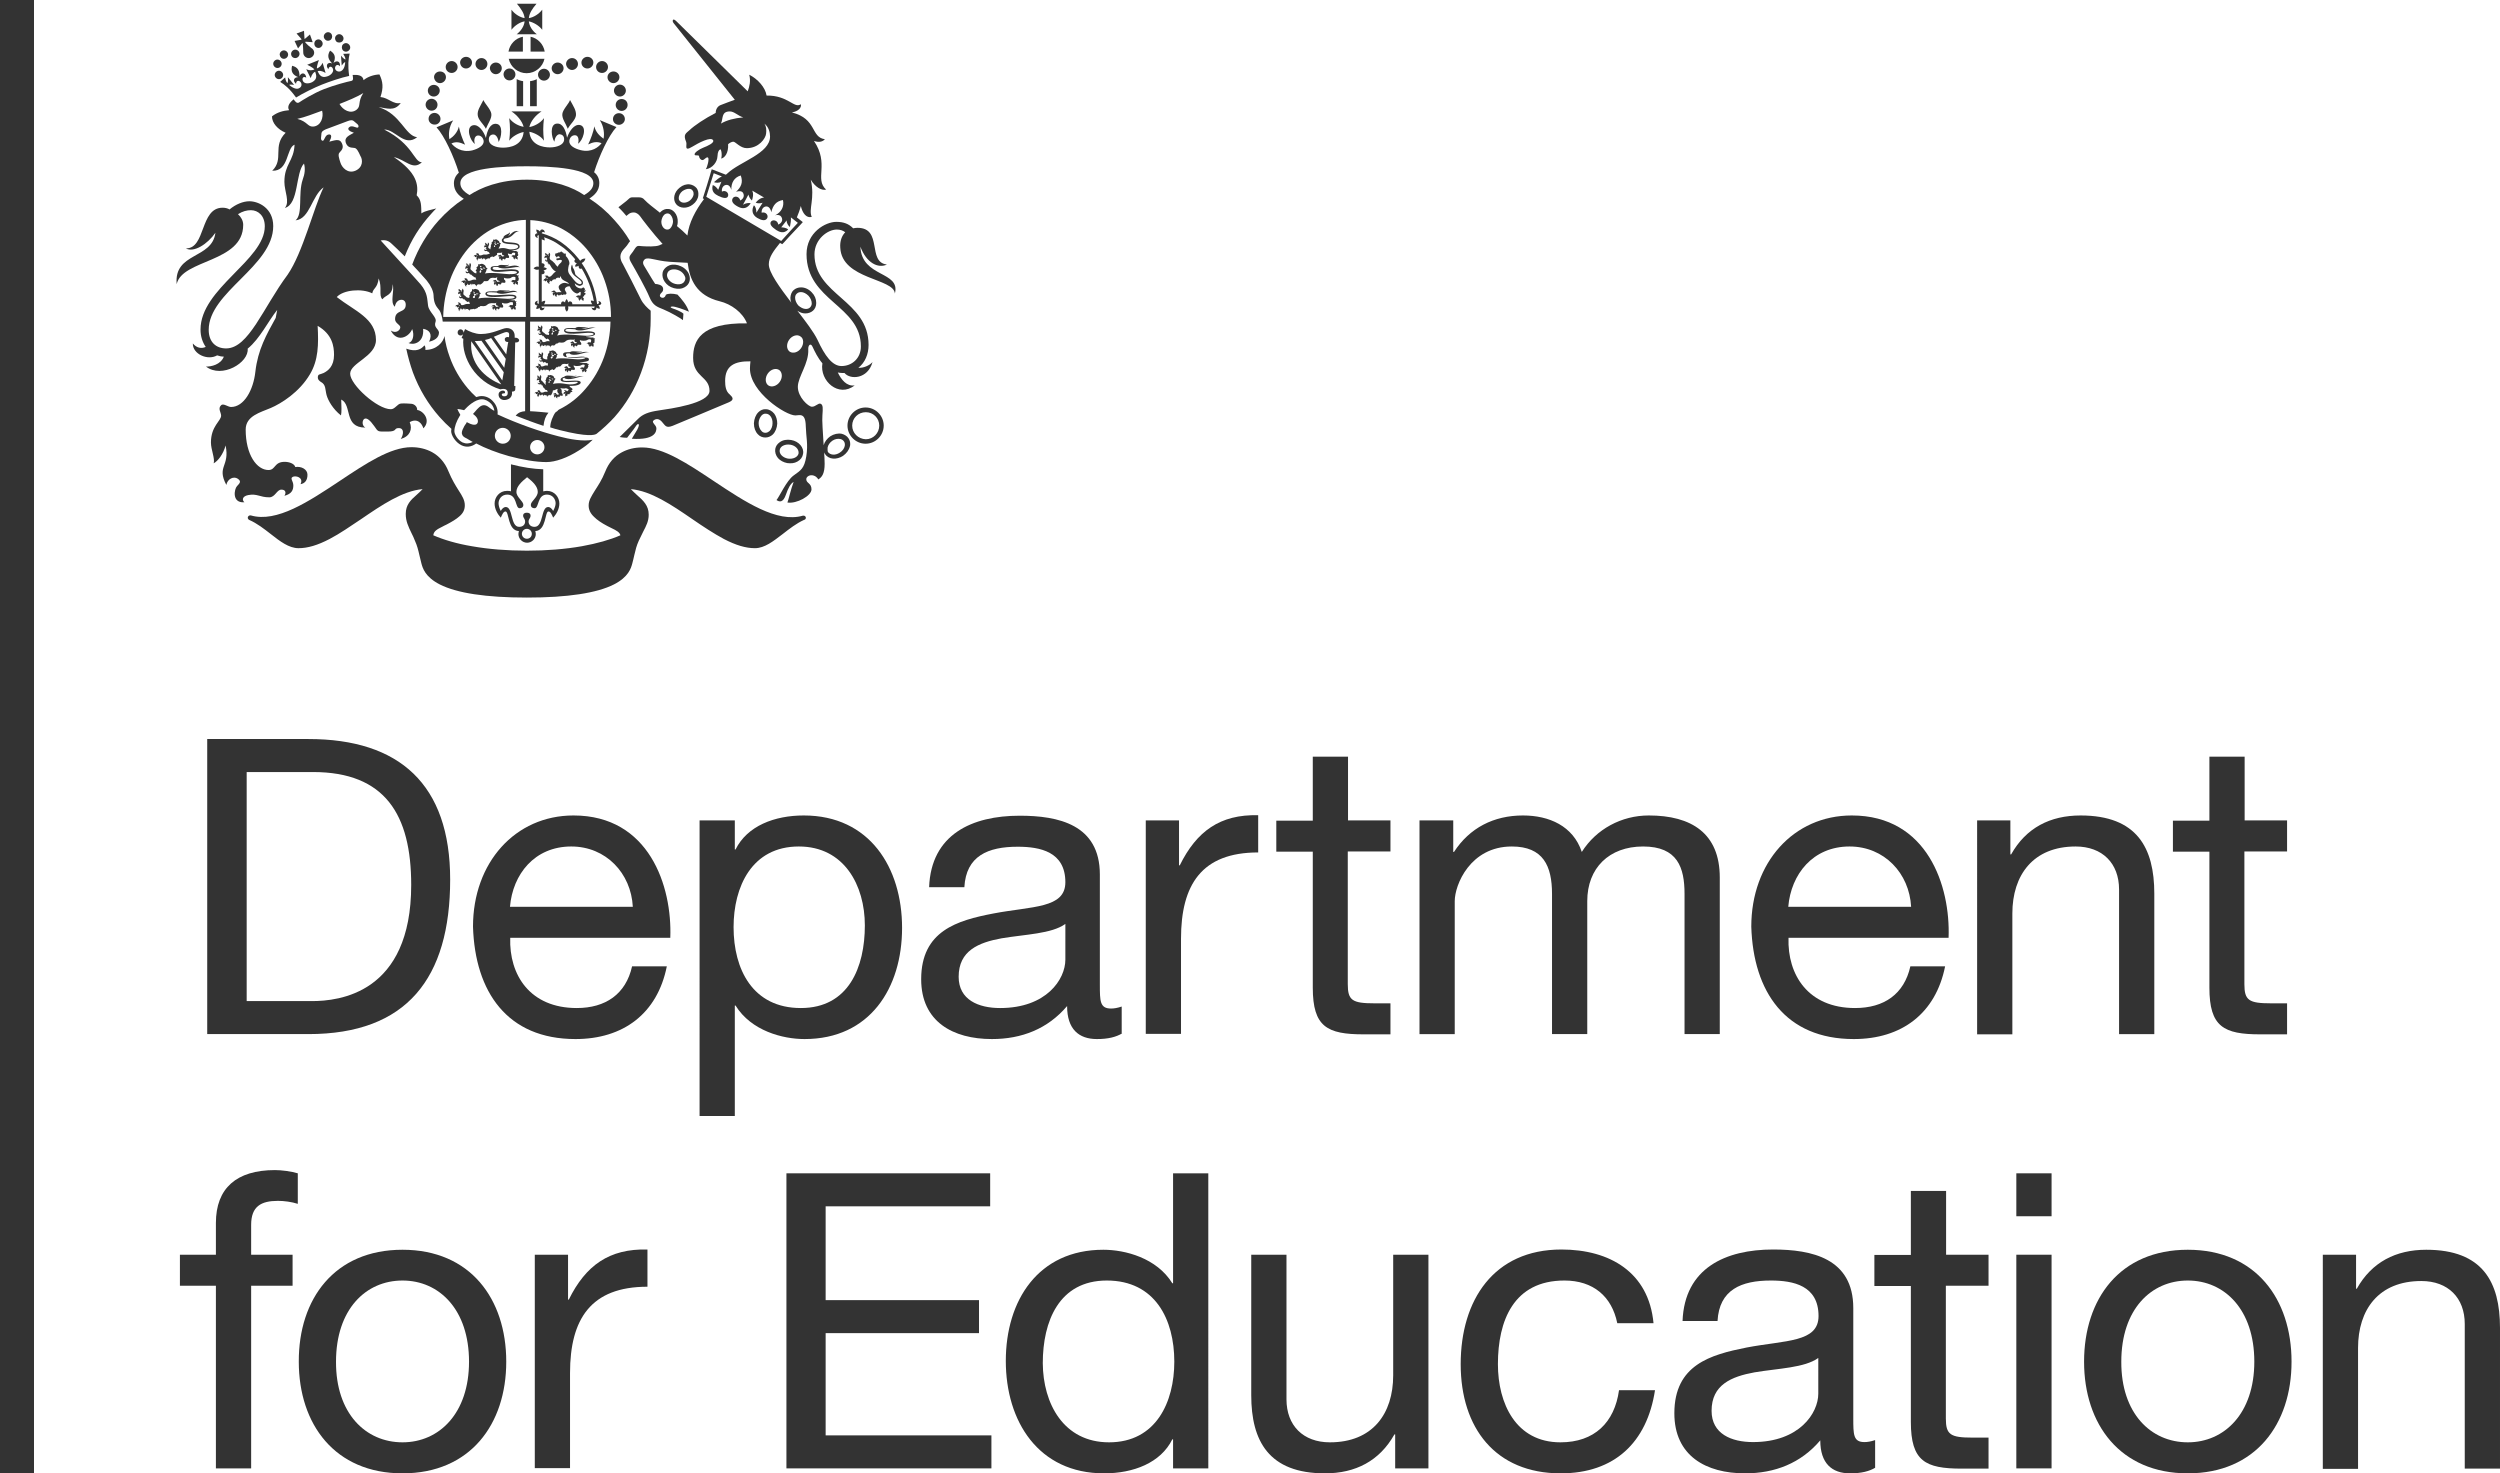 <svg version="1.1" xmlns="http://www.w3.org/2000/svg" xmlns:xlink="http://www.w3.org/1999/xlink" x="0px" y="0px"
	 width="100.74px" height="59.37px" viewBox="0 0 100.74 59.37" style="enable-background:new 0 0 100.74 59.37;"
	 xml:space="preserve">
<style type="text/css">
	.fill{fill:#333333;}
</style>
<g>
	<path class="fill" d="M19.48,4.03c-0.13,0.26-0.25,0.41-0.23,0.61c0.02,0.2,0.23,0.35,0.33,0.55c0.09-0.23,0.24-0.41,0.22-0.6
		C19.78,4.41,19.53,4.17,19.48,4.03"/>
	<path class="fill" d="M22.97,4.03c0.14,0.26,0.25,0.41,0.24,0.61c-0.02,0.2-0.23,0.35-0.33,0.55c-0.09-0.23-0.24-0.41-0.22-0.6
		C22.68,4.41,22.93,4.17,22.97,4.03"/>
	<path class="fill" d="M17.48,3.89c0.13,0,0.24-0.11,0.24-0.24c0-0.13-0.11-0.23-0.24-0.23c-0.13,0-0.24,0.1-0.24,0.23
		C17.24,3.78,17.34,3.89,17.48,3.89"/>
	<path class="fill" d="M17.63,4.22c0-0.13-0.11-0.24-0.24-0.24c-0.13,0-0.24,0.11-0.24,0.24c0,0.13,0.11,0.24,0.24,0.24
		C17.53,4.46,17.63,4.35,17.63,4.22"/>
	<path class="fill" d="M17.75,4.79c0-0.13-0.11-0.24-0.24-0.24c-0.13,0-0.24,0.1-0.24,0.24c0,0.13,0.11,0.23,0.24,0.23
		C17.64,5.03,17.75,4.92,17.75,4.79"/>
	<path class="fill" d="M18.78,2.76c0.13,0,0.24-0.11,0.24-0.24c0-0.13-0.11-0.23-0.24-0.23c-0.13,0-0.24,0.11-0.24,0.23
		C18.55,2.66,18.65,2.76,18.78,2.76"/>
	<path class="fill" d="M18.2,2.94c0.13,0,0.24-0.11,0.24-0.24c0-0.13-0.11-0.24-0.24-0.24c-0.13,0-0.24,0.11-0.24,0.24
		C17.96,2.84,18.07,2.94,18.2,2.94"/>
	<path class="fill" d="M17.73,3.35c0.13,0,0.24-0.11,0.24-0.24c0-0.13-0.1-0.23-0.24-0.23c-0.13,0-0.24,0.1-0.24,0.23
		C17.5,3.24,17.6,3.35,17.73,3.35"/>
	<path class="fill" d="M19.4,2.82c0.13,0,0.24-0.11,0.24-0.24c0-0.13-0.1-0.24-0.24-0.24c-0.13,0-0.24,0.11-0.24,0.24
		C19.16,2.71,19.27,2.82,19.4,2.82"/>
	<path class="fill" d="M19.98,2.99c0.13,0,0.24-0.11,0.24-0.24c0-0.13-0.11-0.23-0.24-0.23c-0.13,0-0.24,0.11-0.24,0.23
		C19.75,2.88,19.85,2.99,19.98,2.99"/>
	<path class="fill" d="M20.53,3.24c0.13,0,0.24-0.11,0.24-0.24c0-0.13-0.11-0.24-0.24-0.24c-0.13,0-0.24,0.11-0.24,0.24
		C20.3,3.14,20.4,3.24,20.53,3.24"/>
	<path class="fill" d="M24.74,3.65c0,0.13,0.11,0.24,0.24,0.24c0.13,0,0.24-0.11,0.24-0.24c0-0.13-0.11-0.24-0.24-0.24
		C24.85,3.41,24.74,3.52,24.74,3.65"/>
	<path class="fill" d="M25.05,3.99c-0.13,0-0.24,0.1-0.24,0.24c0,0.13,0.11,0.24,0.24,0.24c0.13,0,0.24-0.11,0.24-0.24
		C25.29,4.09,25.19,3.99,25.05,3.99"/>
	<path class="fill" d="M24.94,4.56c-0.13,0-0.24,0.1-0.24,0.24c0,0.13,0.11,0.23,0.24,0.23c0.13,0,0.24-0.11,0.24-0.23
		C25.18,4.66,25.07,4.56,24.94,4.56"/>
	<path class="fill" d="M23.67,2.76c0.13,0,0.24-0.11,0.24-0.24c0-0.13-0.11-0.23-0.24-0.23c-0.13,0-0.24,0.11-0.24,0.23
		C23.43,2.66,23.54,2.76,23.67,2.76"/>
	<path class="fill" d="M24.26,2.94c0.13,0,0.24-0.11,0.24-0.24c0-0.13-0.11-0.24-0.24-0.24c-0.13,0-0.24,0.11-0.24,0.24
		C24.02,2.84,24.13,2.94,24.26,2.94"/>
	<path class="fill" d="M24.72,3.35c0.13,0,0.24-0.11,0.24-0.24c0-0.13-0.11-0.23-0.24-0.23c-0.13,0-0.24,0.1-0.24,0.23
		C24.48,3.24,24.59,3.35,24.72,3.35"/>
	<path class="fill" d="M23.05,2.82c0.13,0,0.24-0.11,0.24-0.24c0-0.13-0.1-0.24-0.24-0.24c-0.13,0-0.24,0.11-0.24,0.24
		C22.82,2.71,22.93,2.82,23.05,2.82"/>
	<path class="fill" d="M22.47,2.99c0.13,0,0.24-0.11,0.24-0.24c0-0.13-0.11-0.23-0.24-0.23c-0.13,0-0.24,0.11-0.24,0.23
		C22.23,2.88,22.34,2.99,22.47,2.99"/>
	<path class="fill" d="M21.68,3.01c0,0.13,0.11,0.24,0.24,0.24c0.13,0,0.24-0.11,0.24-0.24c0-0.13-0.11-0.24-0.24-0.24
		C21.79,2.77,21.68,2.88,21.68,3.01"/>
	<path class="fill" d="M20.82,4.28h0.26V3.27c-0.09-0.01-0.18-0.04-0.26-0.08V4.28z"/>
	<path class="fill" d="M21.63,3.19c-0.08,0.04-0.17,0.07-0.27,0.08v1.01h0.27V3.19z"/>
	<path class="fill" d="M21.07,2.08v-0.6c-0.3,0.06-0.53,0.3-0.58,0.6H21.07z"/>
	<path class="fill" d="M21.38,2.08h0.57c-0.05-0.3-0.28-0.54-0.57-0.6V2.08z"/>
	<path class="fill" d="M20.5,2.37c0.07,0.33,0.37,0.58,0.72,0.58c0.35,0,0.65-0.25,0.72-0.58H20.5z"/>
	<path class="fill" d="M21.63,1.38c-0.17-0.13-0.3-0.32-0.32-0.52c0.19,0.04,0.41,0.17,0.54,0.34V0.39
		c-0.13,0.17-0.34,0.31-0.54,0.34c0.02-0.2,0.14-0.38,0.31-0.58h-0.79c0.17,0.21,0.29,0.38,0.31,0.58
		c-0.19-0.03-0.41-0.17-0.53-0.34V1.2c0.13-0.17,0.34-0.31,0.53-0.34c-0.02,0.2-0.15,0.39-0.32,0.52H21.63z"/>
	<path class="fill" d="M21.65,18.31c-0.16,0-0.29-0.13-0.29-0.29c0-0.16,0.13-0.29,0.29-0.29c0.16,0,0.29,0.13,0.29,0.29
		C21.94,18.18,21.81,18.31,21.65,18.31 M20.26,17.88c-0.17,0-0.32-0.14-0.32-0.32c0-0.18,0.14-0.32,0.32-0.32
		c0.17,0,0.32,0.14,0.32,0.32C20.58,17.74,20.44,17.88,20.26,17.88 M19.78,16.47l-0.08-0.06c-0.14-0.11-0.26-0.11-0.39,0
		c-0.06,0.05-0.12,0.12-0.17,0.18l-0.08,0.09l0.05,0.04c0.15,0.12,0.17,0.25,0.13,0.33c-0.02,0.03-0.04,0.05-0.08,0.06
		c-0.07,0.02-0.18-0.01-0.29-0.07l-0.06-0.03l-0.03,0.06c-0.01,0.02-0.02,0.03-0.03,0.04c-0.01,0.02-0.03,0.04-0.04,0.06
		c-0.06,0.11-0.1,0.2-0.1,0.27c0,0.02,0,0.04,0.01,0.06c0.02,0.08,0.09,0.12,0.15,0.15l0.04,0.02c0.07,0.04,0.16,0.1,0.24,0.14
		c-0.14,0.07-0.27,0.08-0.41,0.02c-0.2-0.1-0.33-0.33-0.33-0.45c0-0.18,0.08-0.4,0.22-0.63l0.02-0.03l-0.02-0.04
		c-0.04-0.07-0.08-0.14-0.1-0.2c0.08,0.01,0.15,0.02,0.23,0.04l0.04,0.01l0.03-0.03c0.09-0.1,0.4-0.41,0.69-0.41
		c0.13,0,0.26,0.07,0.37,0.18c0.07,0.08,0.12,0.19,0.13,0.28C19.87,16.54,19.83,16.5,19.78,16.47 M22.5,17.58
		c-0.74-0.19-1.63-0.5-2.45-0.88l0-0.01c0.02-0.17-0.04-0.36-0.17-0.5c-0.12-0.15-0.3-0.23-0.47-0.23c-0.08,0-0.15,0.02-0.22,0.04
		c-0.12-0.11-0.23-0.22-0.34-0.35c-0.31-0.37-0.56-0.79-0.73-1.27c-0.1-0.27-0.17-0.55-0.21-0.84c-0.04,0.24-0.31,0.56-0.77,0.56
		c0.01-0.05,0-0.17-0.04-0.18c-0.12,0.14-0.31,0.28-0.73,0.13c0.07,0.33,0.16,0.65,0.27,0.96c0.25,0.67,0.61,1.27,1.07,1.79
		c0.15,0.17,0.31,0.33,0.48,0.48c0,0.03-0.01,0.06-0.01,0.09c0,0.17,0.17,0.45,0.41,0.57c0.2,0.1,0.41,0.07,0.6-0.07
		c0.36,0.19,0.82,0.37,1.32,0.51c0.56,0.15,1.09,0.24,1.51,0.24c0.36,0,0.84-0.17,1.31-0.47c0.19-0.12,0.37-0.25,0.5-0.38
		c0.02-0.02,0.04-0.03,0.05-0.05C23.51,17.8,22.95,17.7,22.5,17.58"/>
	<path class="fill" d="M22.29,20.59c-0.05-0.1-0.13-0.16-0.2-0.16c-0.3,0-0.18,0.8-0.55,0.8c-0.16,0-0.24-0.1-0.24-0.21
		c0-0.11,0.08-0.14,0.08-0.24c0-0.09-0.07-0.12-0.15-0.12c-0.08,0-0.15,0.03-0.15,0.12c0,0.09,0.08,0.12,0.08,0.24
		c0,0.11-0.08,0.21-0.24,0.21c-0.36,0-0.24-0.8-0.54-0.8c-0.07,0-0.15,0.06-0.2,0.16c-0.06-0.11-0.09-0.23-0.09-0.31
		c0-0.15,0.11-0.35,0.35-0.35c0.41,0,0.31,0.55,0.5,0.55c0.09,0,0.15-0.05,0.15-0.13c0-0.16-0.28-0.31-0.28-0.53
		c0-0.22,0.21-0.41,0.43-0.59c0.23,0.18,0.43,0.37,0.43,0.59c0,0.23-0.28,0.37-0.28,0.53c0,0.08,0.06,0.13,0.15,0.13
		c0.19,0,0.1-0.55,0.5-0.55c0.24,0,0.35,0.2,0.35,0.35C22.39,20.37,22.35,20.48,22.29,20.59 M21.23,21.71c-0.11,0-0.2-0.09-0.2-0.2
		c0-0.11,0.09-0.2,0.2-0.2c0.11,0,0.2,0.09,0.2,0.2C21.43,21.63,21.34,21.71,21.23,21.71 M22.04,19.78c-0.05,0-0.1,0.01-0.15,0.02
		v-0.89c-0.39-0.01-0.84-0.08-1.3-0.2v1.09c-0.05-0.02-0.1-0.02-0.16-0.02c-0.31,0-0.5,0.26-0.5,0.51c0,0.23,0.13,0.44,0.25,0.57
		c0.06-0.14,0.11-0.25,0.19-0.25c0.15,0,0.08,0.77,0.54,0.79c-0.01,0.04-0.02,0.08-0.02,0.12c0,0.19,0.16,0.35,0.35,0.35
		c0.19,0,0.35-0.16,0.35-0.35c0-0.04-0.01-0.09-0.02-0.12c0.45-0.02,0.38-0.79,0.53-0.79c0.08,0,0.13,0.11,0.19,0.25
		c0.12-0.13,0.25-0.34,0.25-0.57C22.54,20.04,22.35,19.78,22.04,19.78"/>
	<path class="fill" d="M32.47,20.84c-0.02-0.05-0.07-0.07-0.12-0.06c-1.04,0.3-2.33-0.56-3.58-1.39c-1.05-0.7-2.04-1.36-2.89-1.36
		c-0.32,0-0.59,0.07-0.83,0.2c-0.3,0.16-0.52,0.42-0.66,0.77c-0.14,0.35-0.3,0.58-0.42,0.77c-0.14,0.23-0.25,0.39-0.25,0.6
		c0,0.17,0.07,0.32,0.22,0.46c0.12,0.12,0.29,0.24,0.54,0.37c0.05,0.03,0.11,0.05,0.16,0.08c0.21,0.1,0.33,0.17,0.36,0.29
		c-0.41,0.18-0.94,0.33-1.55,0.44c-0.68,0.12-1.43,0.18-2.22,0.18c-0.79,0-1.54-0.06-2.22-0.18c-0.6-0.1-1.14-0.26-1.55-0.44
		c0.02-0.17,0.15-0.24,0.37-0.35c0.05-0.03,0.1-0.05,0.16-0.08c0.21-0.11,0.4-0.22,0.53-0.34c0.15-0.13,0.21-0.27,0.21-0.44
		c0-0.2-0.1-0.37-0.25-0.6c-0.12-0.19-0.27-0.43-0.41-0.77c-0.14-0.35-0.37-0.61-0.66-0.77c-0.24-0.13-0.52-0.2-0.83-0.2
		c-0.85,0-1.84,0.66-2.89,1.36c-1.25,0.83-2.54,1.69-3.58,1.39c-0.05-0.01-0.1,0.01-0.12,0.06c-0.02,0.05,0.01,0.1,0.05,0.12
		c0.32,0.14,0.6,0.36,0.87,0.57c0.37,0.29,0.73,0.57,1.12,0.57c0.37,0,0.77-0.12,1.25-0.37c0.42-0.22,0.85-0.52,1.27-0.8
		c0.82-0.56,1.67-1.14,2.48-1.21c-0.08,0.09-0.17,0.16-0.24,0.23c-0.24,0.21-0.44,0.4-0.44,0.77c0,0.29,0.1,0.5,0.24,0.79
		c0.04,0.08,0.09,0.18,0.13,0.29c0.09,0.2,0.13,0.36,0.18,0.58c0.02,0.09,0.05,0.2,0.08,0.33c0.05,0.19,0.15,0.55,0.74,0.85
		c0.69,0.35,1.86,0.53,3.51,0.53c1.64,0,2.82-0.18,3.51-0.53c0.59-0.3,0.69-0.66,0.74-0.85c0.03-0.12,0.06-0.23,0.08-0.33
		c0.05-0.22,0.09-0.38,0.18-0.58c0.07-0.14,0.13-0.26,0.18-0.37c0.12-0.23,0.22-0.42,0.22-0.68c0-0.37-0.22-0.57-0.47-0.79
		c-0.08-0.07-0.16-0.15-0.25-0.24c0.81,0.07,1.65,0.64,2.48,1.21c0.42,0.29,0.86,0.58,1.27,0.8c0.48,0.25,0.88,0.37,1.25,0.37
		c0.39,0,0.74-0.28,1.12-0.57c0.27-0.21,0.55-0.43,0.86-0.57C32.46,20.94,32.48,20.89,32.47,20.84"/>
	<path class="fill" d="M21.37,12.77v-3.9c0.41,0.02,0.8,0.12,1.18,0.3c0.4,0.2,0.77,0.49,1.08,0.85c0.31,0.37,0.56,0.79,0.73,1.27
		c0.17,0.47,0.26,0.97,0.26,1.48H21.37z M21.23,7.24c-1.11,0-1.87,0.33-2.31,0.62c-0.26-0.15-0.37-0.3-0.37-0.48
		c0-0.63,1.78-0.68,2.68-0.68h0c0.9,0,2.68,0.06,2.68,0.68c0,0.18-0.11,0.33-0.37,0.48C23.1,7.56,22.34,7.24,21.23,7.24
		 M21.18,12.77h-3.32c0.01-0.51,0.1-1.01,0.27-1.48c0.17-0.47,0.42-0.9,0.73-1.27c0.31-0.36,0.67-0.65,1.08-0.85
		c0.4-0.19,0.82-0.3,1.25-0.31V12.77z M26.22,12.52c-0.11-0.09-0.3-0.26-0.4-0.47c-0.12-0.25-0.64-1.27-0.72-1.41
		c-0.07-0.11-0.1-0.21-0.1-0.3c0-0.11,0.05-0.19,0.11-0.27c0.04-0.05,0.15-0.16,0.19-0.23c0.03-0.05,0.06-0.09,0.09-0.12
		c-0.19-0.32-0.38-0.57-0.63-0.85c-0.3-0.34-0.64-0.63-1.01-0.87c0.2-0.13,0.4-0.31,0.4-0.62c0-0.18-0.07-0.33-0.21-0.44
		c0.21-0.67,0.58-1.47,0.9-1.82l-0.67-0.28c0.17,0.26,0.19,0.57,0.15,0.75C24.15,5.47,24,5.31,23.95,5.09
		c-0.03,0.2-0.15,0.53-0.25,0.73c0.19-0.09,0.35-0.13,0.54-0.05c-0.11,0.15-0.4,0.39-0.84,0.28c-0.24-0.06-0.47-0.18-0.46-0.37
		c0.01-0.11,0.09-0.24,0.24-0.23c0.15,0.01,0.15,0.24,0.11,0.34c0.19-0.11,0.39-0.67,0.09-0.75c-0.24-0.06-0.45,0.26-0.53,0.51
		c-0.05-0.3-0.17-0.59-0.41-0.57c-0.31,0.02-0.21,0.59-0.1,0.73c0.02-0.2,0.13-0.31,0.22-0.3c0.08,0.01,0.19,0.06,0.17,0.24
		c-0.02,0.18-0.28,0.29-0.57,0.29c-0.28,0-0.78-0.09-0.83-0.63c0.18,0.03,0.47,0.17,0.59,0.36c-0.04-0.33-0.04-0.56,0-0.91
		c-0.15,0.21-0.41,0.33-0.59,0.36c0.05-0.23,0.25-0.48,0.49-0.63h-1.21c0.23,0.15,0.43,0.39,0.49,0.62
		c-0.18-0.03-0.43-0.14-0.58-0.35c0.04,0.34,0.04,0.58,0,0.91c0.12-0.18,0.4-0.32,0.58-0.35c-0.05,0.54-0.54,0.63-0.83,0.63
		c-0.3,0-0.55-0.11-0.57-0.29c-0.02-0.18,0.09-0.24,0.17-0.24c0.09-0.01,0.2,0.1,0.22,0.3c0.11-0.15,0.21-0.71-0.1-0.73
		c-0.24-0.02-0.36,0.27-0.41,0.57c-0.08-0.25-0.29-0.57-0.53-0.51c-0.3,0.08-0.1,0.64,0.09,0.75c-0.05-0.1-0.04-0.32,0.11-0.34
		c0.15-0.01,0.23,0.12,0.24,0.23c0.01,0.18-0.23,0.31-0.46,0.37c-0.44,0.1-0.72-0.13-0.84-0.28c0.2-0.09,0.36-0.04,0.55,0.05
		c-0.1-0.2-0.21-0.52-0.25-0.73c-0.05,0.22-0.2,0.39-0.38,0.51c-0.04-0.18-0.03-0.49,0.15-0.76l-0.67,0.28
		c0.32,0.35,0.69,1.16,0.9,1.83c-0.13,0.11-0.2,0.26-0.2,0.43c0,0.31,0.2,0.5,0.4,0.62c-0.37,0.24-0.7,0.53-1.01,0.87
		c-0.46,0.51-0.82,1.11-1.07,1.78c0.09,0.09,0.49,0.53,0.59,0.65c0.17,0.21,0.26,0.42,0.27,0.58c0.01,0.3,0.07,0.42,0.24,0.62
		c0.05,0.06,0.12,0.3,0.13,0.45h3.32v3.61c-0.13,0.01-0.27,0.04-0.38,0.18c0.38,0.15,0.75,0.29,1.12,0.41
		c0.03-0.24,0.08-0.38,0.2-0.53c0,0-0.48-0.05-0.74-0.06v-3.61h3.24c-0.01,0.5-0.1,0.98-0.26,1.43c-0.17,0.47-0.42,0.9-0.73,1.26
		c-0.31,0.37-0.67,0.65-1.08,0.85c-0.06,0.03-0.06,0.08-0.13,0.1c-0.06,0.06-0.11,0.17-0.16,0.29c-0.04,0.11-0.06,0.18-0.07,0.33
		c0.15,0.05,0.23,0.07,0.38,0.11c1.14,0.29,1.42,0.2,1.49,0.15l0,0c0.25-0.2,0.49-0.42,0.72-0.67c0.46-0.52,0.82-1.12,1.07-1.79
		c0.26-0.69,0.39-1.43,0.39-2.19C26.22,12.7,26.22,12.66,26.22,12.52"/>
	<path class="fill" d="M23.18,10.45c-0.03,0.03-0.04,0.06-0.03,0.09c0.01,0.03,0.04,0.06,0.1,0.06c-0.04,0.03-0.07,0.08-0.08,0.14
		c0.06,0.01,0.11-0.01,0.15-0.03c-0.01,0.06,0.01,0.09,0.03,0.11c0.02,0.01,0.06,0.02,0.09,0c0.24,0.4,0.41,0.85,0.49,1.32
		c-0.03-0.02-0.07-0.03-0.12-0.03c0,0.07,0.03,0.12,0.06,0.15h-0.81c0.01-0.05-0.02-0.1-0.06-0.11c-0.03-0.01-0.07-0.01-0.11,0.04
		c0-0.05-0.02-0.1-0.06-0.14c-0.04,0.05-0.06,0.1-0.06,0.14c-0.04-0.04-0.08-0.05-0.11-0.04c-0.03,0.01-0.06,0.06-0.05,0.11h-0.69
		c0.03-0.03,0.05-0.08,0.05-0.14c-0.06,0-0.11,0.02-0.14,0.05v-1.12c0.05,0.01,0.1-0.02,0.11-0.05c0.01-0.03,0.01-0.07-0.04-0.11
		c0.05,0,0.1-0.02,0.14-0.06c-0.04-0.04-0.1-0.06-0.14-0.06c0.05-0.04,0.05-0.08,0.04-0.11c-0.01-0.03-0.06-0.06-0.11-0.05V9.64
		c0.03,0.02,0.07,0.04,0.12,0.05c0-0.06-0.01-0.1-0.03-0.13c0.21,0.07,0.43,0.17,0.62,0.31C22.78,10.02,22.99,10.22,23.18,10.45
		 M24.1,12.13c0.06,0.04,0.04,0.13-0.04,0.12c-0.07-0.59-0.29-1.16-0.62-1.65c0,0,0.01-0.01,0.01-0.01
		c0.06-0.02,0.12-0.08,0.14-0.17c-0.1-0.01-0.17,0.04-0.21,0.09c-0.02-0.03-0.05-0.06-0.07-0.09c-0.21-0.26-0.44-0.48-0.7-0.66
		c-0.25-0.17-0.51-0.28-0.78-0.36c0-0.06,0.09-0.07,0.12-0.02c0.01-0.1-0.08-0.15-0.13-0.13c-0.03,0.01-0.05,0.03-0.06,0.08
		c-0.03-0.04-0.08-0.07-0.15-0.08c0,0.07,0.02,0.12,0.05,0.15c-0.04,0-0.07,0.02-0.09,0.04c-0.03,0.05,0.01,0.14,0.11,0.15
		c-0.05-0.04-0.03-0.12,0.03-0.11v1.27c-0.06-0.02-0.14-0.01-0.21,0.06c0.07,0.07,0.15,0.07,0.21,0.05v1.38
		c-0.07,0.01-0.08-0.08-0.03-0.12c-0.1,0-0.15,0.09-0.12,0.14c0.02,0.03,0.05,0.05,0.1,0.05c-0.03,0.03-0.05,0.08-0.05,0.14
		c0.06,0,0.11-0.02,0.14-0.05c-0.01,0.06,0.02,0.09,0.05,0.1c0.05,0.02,0.14-0.02,0.14-0.12c-0.04,0.05-0.12,0.04-0.12-0.03h0.96
		c-0.02,0.06-0.01,0.14,0.06,0.21c0.07-0.07,0.07-0.15,0.05-0.21h1.07c0.01,0.07-0.08,0.09-0.12,0.03c0,0.1,0.1,0.14,0.14,0.12
		c0.03-0.02,0.06-0.05,0.05-0.11c0.03,0.03,0.08,0.05,0.14,0.05c0-0.06-0.03-0.11-0.06-0.14c0.06,0,0.09-0.02,0.11-0.05
		C24.25,12.22,24.2,12.13,24.1,12.13"/>
	<path class="fill" d="M23.53,11.78c0.04-0.02,0.07-0.05,0.09-0.08c-0.05,0.02-0.08-0.01-0.09-0.01c0.03-0.02,0.07,0,0.03-0.06
		c-0.04-0.06-0.06-0.06-0.1-0.02c-0.04,0.04-0.3-0.01-0.3-0.2c0.02,0.03,0.05,0.06,0.09,0.07c0.01,0.01,0.02,0.01,0.03,0.02
		c0.01,0,0.02,0,0.03,0.01c0.02,0.01,0.05,0.01,0.07,0.01c0,0,0.01,0,0.01,0v-0.01c0.05-0.01,0.1-0.04,0.1-0.1
		c0.01-0.11-0.09-0.16-0.2-0.25c-0.04-0.04-0.08-0.07-0.1-0.09c-0.04-0.08-0.01-0.15-0.11-0.29c0-0.03-0.01-0.07-0.03-0.12
		c-0.05,0.09-0.07,0.26,0.06,0.41c0.11,0.12,0.34,0.23,0.33,0.33c0,0.02-0.02,0.04-0.06,0.05c-0.01,0-0.02,0-0.03,0
		c-0.01,0-0.01,0-0.02-0.01c-0.02,0-0.03-0.01-0.05-0.02c-0.02-0.01-0.05-0.03-0.08-0.06c-0.09-0.09-0.18-0.22-0.24-0.29
		c-0.11-0.14-0.06-0.27-0.04-0.38c0.08-0.1-0.05-0.32-0.12-0.37c0,0,0.01-0.05-0.01-0.11c-0.01,0.01-0.05,0.01-0.07,0.01
		c-0.02-0.04-0.03-0.05-0.05-0.05c-0.05-0.01-0.04-0.03-0.05-0.05c-0.03,0.02-0.04,0.05-0.06,0.05c-0.04,0-0.05,0-0.07,0.01
		c-0.03,0.02-0.04,0.03-0.08,0.03c-0.04,0-0.04,0.02-0.04,0.06c0,0.02,0,0.05,0.03,0.06c0,0,0.01,0.01,0.01,0.01l0.03,0.04
		l0.02-0.04c0.02-0.02,0.08-0.02,0.09,0.02c0.01,0.03,0.01,0.04-0.02,0.04c-0.04,0.01-0.06,0.01-0.09,0.01
		c-0.02,0-0.02,0.03-0.02,0.05c0,0.02,0.03,0.04,0.08,0.02c0.05-0.01,0.14-0.02,0.14,0.02c0,0.11-0.13,0.11-0.16,0.25
		c-0.03-0.02-0.06-0.05-0.08-0.07c-0.02-0.04-0.05-0.08-0.1-0.12c-0.03-0.03-0.06-0.06-0.1-0.08c-0.04-0.03-0.05-0.05-0.05-0.1
		c0-0.04,0.02-0.08,0.02-0.12c0,0-0.01-0.02-0.01-0.04c-0.01-0.03-0.04-0.04-0.06-0.04c0.01,0.01,0.02,0.02,0.02,0.04
		c-0.01,0.01-0.02,0.02-0.02,0.02c-0.01,0.01-0.01,0.03,0,0.04c0,0,0,0,0,0.01c0,0.01,0,0.01,0,0.02c0,0.01,0,0-0.01,0
		c-0.01-0.03-0.02-0.07-0.05-0.07h-0.02c0,0,0,0,0-0.01c0-0.03-0.03-0.05-0.07-0.02c0.01,0,0.02,0,0.03,0.01
		c0,0.01-0.01,0.03-0.01,0.03c0,0.03,0.02,0.04,0.05,0.04c0.01,0,0.01,0,0.01,0.01c0,0,0,0.01,0.01,0.01c0,0,0,0-0.01,0
		c-0.05-0.02-0.08,0-0.08,0.02c0,0,0,0.02,0,0.02c-0.02,0.01-0.02,0.04,0.01,0.06c0-0.01,0-0.03,0.01-0.03c0,0,0.01,0,0.01,0
		c0,0.01,0.01,0.01,0.01,0.01c0,0,0.01,0,0.03-0.01c0,0,0.01,0,0.01,0c0.01,0,0.01,0.01,0.02,0.01c0,0,0,0.01,0,0.01
		c-0.03,0.03-0.03,0.06,0.01,0.07c-0.02,0.04-0.08,0.02-0.08-0.03c-0.04,0.07,0.03,0.12,0.09,0.1c0,0.03,0,0.08,0.01,0.08
		c0,0,0-0.01,0.01-0.01c0,0,0.01,0,0.01,0.01c0,0.02,0.01,0.04,0.03,0.04c0-0.01,0-0.02,0.01-0.02c0.01,0.02,0.02,0.04,0.03,0.05
		c0.03,0.05,0.09,0.19,0.23,0.25c-0.07,0.04-0.12,0.1-0.16,0.15c-0.04,0.04-0.09,0.08-0.13,0.06c-0.02-0.01-0.02-0.02-0.04-0.04
		c-0.02-0.01-0.03-0.01-0.04-0.01c0,0-0.02,0-0.02,0.01c-0.03-0.01-0.06,0-0.07,0.02c0.01,0,0.03-0.01,0.05,0.01
		c0,0.01,0,0.02,0,0.03c0,0.02,0.01,0.03,0.08,0.03c0,0,0.01,0,0.01,0.01c-0.01,0.01-0.02,0.02-0.04,0.01
		c-0.03-0.01-0.05-0.03-0.07,0c0,0-0.01,0.01-0.02,0.02c0,0,0,0-0.01,0c-0.03,0.01-0.05,0.06-0.02,0.09c0-0.01,0-0.03,0.02-0.04
		c0,0.01,0.01,0.01,0.01,0.02c0.02,0.03,0.04,0.05,0.09-0.02c0.01-0.01,0.01,0,0.01,0c0,0.03-0.03,0.08,0.01,0.09c0,0,0.01,0,0.02,0
		c0,0,0,0,0,0.01c0.01,0.04,0.06,0.05,0.08,0.04c-0.01,0-0.04-0.02-0.04-0.05c0.01,0,0.02,0,0.02,0c0.03-0.03,0-0.06,0.01-0.08
		c0-0.01,0.01,0,0.01,0c0.01,0.01,0.03,0.05,0.07,0.03c0.02-0.01,0.03-0.03,0.03-0.05c0.05-0.02,0.09-0.04,0.13-0.02
		c-0.01-0.02,0.02-0.06,0.07-0.07c0.05-0.01,0.07,0,0.09,0.02c0-0.02,0.02-0.06,0.05-0.09c-0.01,0.2,0.27,0.2,0.33,0.32
		c-0.08-0.03-0.17-0.05-0.22-0.04c-0.07,0.01-0.18,0.07-0.2,0.15c-0.01,0.06,0.05,0.17,0.12,0.22c-0.08,0.01-0.11-0.01-0.18,0.01
		c0,0,0,0-0.01,0c-0.06,0.01-0.07-0.1-0.14-0.07c-0.01,0-0.02,0.01-0.02,0.01h0c-0.03,0-0.07,0.03-0.06,0.06
		c0.01-0.01,0.02-0.02,0.05-0.03v0.01c0,0.01,0,0.03,0.03,0.03c0.02,0,0.02-0.01,0.03-0.01c0.01,0,0.01,0,0.01,0.01
		c0,0.03-0.09-0.01-0.07,0.06c0,0,0.01,0.02,0.01,0.02c0,0.02,0.02,0.05,0.06,0.03c-0.01-0.01-0.02-0.02-0.02-0.03
		c0.01,0,0.02,0,0.02,0c0,0,0.01,0,0.01-0.01c0,0,0,0,0,0c0,0,0.01,0,0.01,0.01c0,0,0,0.01,0,0.02c0,0,0,0.02,0.01,0.02
		c0,0.03,0.04,0.06,0.08,0.03c-0.01,0-0.04-0.01-0.04-0.02c0.01,0,0.02-0.01,0.02-0.01c0.01,0,0.01-0.02,0.01-0.03
		c0-0.01,0-0.01,0.01-0.01c0,0,0.01,0,0.02,0c0.01,0,0.01,0,0.01,0.01c0.01,0.02,0.03,0.03,0.06,0.02c0.02-0.01,0.02-0.01,0.02-0.02
		c0.01,0.01,0.02,0.01,0.03,0.02c-0.01-0.03,0.01-0.05,0.08-0.01l0.05-0.03c0,0,0.06,0.03,0.08,0c0.04-0.03,0.02-0.03,0.02-0.07
		c-0.03-0.06-0.04-0.06-0.06-0.11c-0.02-0.1,0.12-0.16,0.2-0.14c0.02,0.06,0.11,0.23,0.26,0.28c0.09,0.03,0.13-0.07,0.16-0.06
		c0.01,0,0.01,0.01,0.02,0.03c-0.01,0.05,0,0.09-0.01,0.11c-0.01,0.02-0.06,0-0.09,0c-0.02,0-0.04,0.01-0.04,0.02
		c-0.03,0-0.06,0.03-0.06,0.06c0.01-0.01,0.03-0.02,0.05-0.03c0,0.01,0,0.01,0,0.01c0.01,0.04,0.05,0.05,0.08,0.03
		c0-0.01,0.01,0,0.01,0c-0.02,0.02-0.06,0.05-0.03,0.07c0,0,0.01,0.01,0.02,0.01c0,0.03,0.02,0.05,0.04,0.05
		c-0.01-0.01-0.01-0.02,0-0.05h0.02c0.03,0,0.01-0.05,0.04-0.06c0,0,0.01,0,0,0c-0.01,0.03-0.01,0.06,0.01,0.07
		c0,0,0.01,0,0.02,0.01c0.01,0.02,0.04,0.04,0.07,0.02c-0.01,0-0.03-0.01-0.03-0.02c0.01-0.01,0.02-0.02,0.02-0.03
		c0.02-0.06-0.04-0.06-0.04-0.09c0-0.03,0.06-0.01,0.06-0.07c0,0,0-0.01,0-0.01c0.03-0.02,0.06-0.03,0.06-0.06
		C23.57,11.8,23.54,11.79,23.53,11.78L23.53,11.78z"/>
	<path class="fill" d="M20.51,13.59l-0.05-0.01c-0.05,0-0.12,0.02-0.12,0.09c0,0.07,0.04,0.11,0.11,0.11l0.03,0
		c0,0.01,0,0.03-0.01,0.05c-0.02,0.1-0.04,0.26-0.07,0.45l-0.5-0.71c0.23-0.09,0.42-0.19,0.52-0.19
		C20.51,13.39,20.53,13.43,20.51,13.59 M20.32,14.82l-0.78-1.12c0.09-0.02,0.17-0.04,0.25-0.08l0.59,0.84
		C20.36,14.58,20.34,14.7,20.32,14.82 M20.24,15.33l-1.11-1.59c0.04,0,0.07,0,0.1,0c0.06,0,0.11,0,0.17-0.01L20.3,15
		C20.28,15.12,20.26,15.23,20.24,15.33 M18.99,13.75l1.21,1.74C19.56,15.24,18.91,14.66,18.99,13.75 M20.8,13.61l-0.06,0l0-0.05
		c0.01-0.19-0.11-0.34-0.32-0.34c-0.19,0-0.55,0.24-1.05,0.24c-0.21,0-0.47-0.1-0.63-0.2l-0.06,0.15c0-0.01,0-0.01,0-0.01
		c0-0.07-0.06-0.13-0.12-0.13c-0.07,0-0.12,0.06-0.12,0.13c0,0.07,0.05,0.12,0.12,0.12c0.04,0,0.07-0.02,0.1-0.05l-0.06,0.15
		c0.02,0.01,0.04,0.02,0.07,0.03c-0.07,0.76,0.49,1.74,1.49,2.04c0.15-0.04,0.3-0.02,0.3,0.14c0,0.1-0.05,0.14-0.14,0.14
		c-0.06,0-0.1-0.03-0.1-0.07c0-0.07,0.12-0.03,0.13-0.07c0.01-0.06-0.03-0.09-0.09-0.09c-0.07,0-0.17,0.05-0.17,0.16
		c0,0.14,0.11,0.22,0.23,0.22c0.11,0,0.35-0.06,0.31-0.34c0.05,0,0.11-0.01,0.13-0.06l0.01-0.16l-0.05-0.01l0.04-1.75l0.04,0
		c0.06,0,0.12-0.03,0.12-0.09C20.91,13.65,20.85,13.62,20.8,13.61"/>
	<path class="fill" d="M19.91,9.91c0.01-0.01,0.01-0.02,0.02-0.02c0.01,0,0.02,0,0.02-0.02c0.01-0.02-0.01-0.02-0.02-0.03
		c0.02,0,0.02-0.01,0.01-0.02c-0.01-0.01-0.02,0.01-0.03,0c0-0.01,0.01-0.01,0.01-0.02c0.01-0.01,0.01,0,0.02,0l0.06,0.03
		c0.01,0,0.01,0.01,0.01,0.02c0,0.01,0,0.02,0,0.02c-0.01,0-0.01-0.02-0.02-0.02c-0.01,0-0.01,0.01,0,0.02
		c-0.02-0.01-0.03-0.01-0.04,0c-0.01,0.01,0,0.02,0,0.03c0.01,0.01,0,0.02,0,0.03c0,0.01-0.02,0.03-0.05,0.02
		C19.9,9.95,19.91,9.93,19.91,9.91 M19.99,9.75c-0.01,0.02-0.03,0.03-0.05,0.02c-0.02-0.02,0-0.02-0.02-0.05
		C19.94,9.73,19.97,9.75,19.99,9.75 M20.03,9.78c0.01,0.01,0.06,0.02,0.08,0.03c-0.04,0.01-0.03,0.02-0.05,0.02
		C20.04,9.83,20.03,9.8,20.03,9.78 M19.86,9.82C19.86,9.82,19.86,9.82,19.86,9.82C19.86,9.82,19.86,9.82,19.86,9.82 M20.59,10.09
		c0.24,0,0.35-0.08,0.35-0.15c0-0.26-0.65-0.1-0.65-0.26c0-0.03,0.02-0.05,0.05-0.07h0.01c0.33-0.03,0.33-0.26,0.56-0.3
		c-0.28-0.04-0.32,0.18-0.44,0.19c0.06-0.03,0.09-0.11,0.08-0.14c-0.06,0.08-0.18,0.08-0.25,0.17c-0.01,0.01-0.02,0.03-0.01,0.05
		c-0.04,0.03-0.07,0.06-0.07,0.1c0,0.25,0.66,0.08,0.66,0.26c0,0.06-0.11,0.11-0.3,0.11c-0.14,0-0.23-0.1-0.49-0.03
		c0-0.04,0.09-0.12,0.05-0.16c0.02-0.01,0.04-0.03,0.04-0.05c-0.01-0.02-0.03-0.02-0.05-0.02c0.01-0.01,0-0.02-0.01-0.03
		c0,0-0.01-0.03-0.01-0.04c-0.01-0.01-0.03-0.02-0.06-0.04C20.03,9.65,20.01,9.65,20,9.65c-0.01,0-0.03,0-0.04,0
		c-0.02,0-0.03,0-0.03,0.02c-0.01-0.01-0.03-0.02-0.05-0.02c-0.01,0.02-0.01,0.04-0.01,0.07c-0.02,0-0.05,0.06-0.07,0.06
		c0.01,0.02,0.02,0.02,0.02,0.02c-0.02,0.04-0.03,0.08-0.05,0.08c0.01,0.01,0.01,0.01,0.02,0.02c-0.02,0.05-0.03,0.12-0.03,0.15h0
		c-0.01-0.01-0.03-0.03-0.05-0.04c-0.04-0.02-0.04-0.04-0.03-0.08c0.01-0.03,0.03-0.06,0.03-0.09c0,0,0-0.02-0.01-0.03
		c0-0.02-0.03-0.04-0.05-0.03c0.01,0.01,0.02,0.01,0.02,0.03c-0.01,0-0.02,0.01-0.02,0.01c-0.01,0.01-0.01,0.02,0,0.03
		c0,0,0,0,0,0.01c0,0,0,0.01-0.01,0.02c0,0.01,0,0,0,0c-0.01-0.02-0.01-0.06-0.03-0.06c0,0-0.01,0-0.02,0c0,0,0,0,0-0.01
		c0-0.02-0.02-0.04-0.06-0.01c0.01,0,0.02,0,0.03,0.01c-0.01,0.01-0.01,0.02-0.01,0.03c0,0.02,0.01,0.03,0.04,0.04
		c0.01,0,0.01,0,0.01,0c0,0,0,0.01,0,0.01c0,0,0,0-0.01,0c-0.04-0.02-0.07,0-0.07,0.02c0,0,0,0.01,0,0.02
		c-0.02,0.01-0.03,0.03,0,0.05c0-0.01,0-0.02,0.01-0.03c0,0,0,0,0.01,0c0,0.01,0.01,0.01,0.01,0.01c0,0,0.01,0,0.03-0.01
		c0,0,0.01,0,0.01,0c0,0,0.01,0.01,0.01,0.01c0,0,0,0,0,0.01c-0.04,0.03-0.04,0.06,0.01,0.06c0,0,0.01,0,0,0.01
		c-0.01,0.05-0.09,0.04-0.08-0.01c-0.05,0.06,0.02,0.11,0.08,0.08c0,0,0,0,0.01,0c0,0.01,0.01,0.02,0.02,0.02c0,0,0-0.01,0.01-0.01
		c0,0,0,0,0,0c0,0.01,0,0.03,0.02,0.04c0-0.01,0-0.02,0.01-0.02c0.01,0,0.03,0.05,0.06,0.08c-0.05,0.02-0.14,0.04-0.15,0.04
		c-0.01,0-0.09-0.01-0.12,0c-0.04,0.02-0.13,0.05-0.16,0.02c-0.01-0.01-0.01-0.03-0.02-0.05c-0.01-0.01-0.02-0.02-0.03-0.02
		c0,0-0.01,0-0.02,0c-0.01-0.02-0.05-0.02-0.06-0.01c0.01,0,0.02,0,0.03,0.02c0,0.01-0.01,0.02-0.01,0.02
		c-0.01,0.01,0,0.03,0.05,0.05c0,0,0.01,0.01,0,0.01c-0.01,0-0.02,0.01-0.03,0c-0.02-0.02-0.03-0.04-0.05-0.03
		c0,0-0.01,0.01-0.02,0.01c0,0,0,0-0.01,0c-0.02,0-0.06,0.03-0.05,0.06c0-0.01,0.01-0.02,0.03-0.03c0,0.01,0.01,0.02,0.01,0.02
		c0.01,0.03,0.02,0.05,0.08,0.01c0.01,0,0.01,0,0.01,0.01c-0.01,0.03-0.05,0.05-0.02,0.07c0,0,0.01,0,0.01,0.01c0,0,0,0,0,0.01
		c-0.01,0.03,0.03,0.06,0.05,0.06c-0.01-0.01-0.02-0.02-0.02-0.05c0.01,0,0.02,0,0.02,0c0.03-0.01,0.02-0.05,0.03-0.06
		c0,0,0.01,0,0.01,0c0,0.01,0.01,0.05,0.04,0.04c0.03,0,0.05-0.03,0.04-0.05c0,0,0-0.01,0,0c0.01,0.01,0.02,0.02,0.02,0.04
		c0.01,0,0.02-0.01,0.02-0.02c0.01,0.01,0.01,0.04-0.01,0.06c0.01,0,0.05-0.02,0.06-0.06c0.01,0.01,0.01,0.01,0.01,0.02c0,0,0,0,0,0
		c0.01,0,0.03,0.01,0.07,0c0,0,0,0,0,0c0,0.01,0,0.03,0,0.04c0,0,0.01-0.02,0.01-0.02c0.01,0,0,0.03,0.02,0.05
		c0.01-0.09,0.06-0.05,0.11-0.09c0.01,0,0.01,0,0.01,0c0,0.01-0.01,0.02-0.02,0.03c0.02,0,0.07-0.02,0.07-0.05
		c0-0.01,0.02-0.02,0.04-0.03c0.02,0,0.05-0.01,0.06-0.03c0,0.01,0.01,0.03,0,0.04c0.06,0,0.12-0.06,0.14-0.07
		c0.12-0.03-0.08-0.12,0.18-0.1c0.02,0,0.06-0.01,0.07-0.03c-0.02,0.04-0.02,0.11,0.02,0.12c0.02,0,0.05,0.01,0.06,0.03
		c0,0,0,0,0,0.01c-0.02,0-0.05,0.01-0.05,0.01c-0.06,0.04-0.06-0.09-0.13-0.06c0,0-0.01,0.01-0.02,0.01c-0.03,0-0.06,0.03-0.05,0.06
		c0.01-0.01,0.02-0.02,0.04-0.02c0,0,0,0.01,0,0.01c0,0.01,0,0.02,0.02,0.02c0.01,0,0.02-0.01,0.03-0.01c0.01,0,0.01,0,0.01,0.01
		c0,0.02-0.08-0.01-0.06,0.05c0,0,0.01,0.01,0.01,0.02c0,0.02,0.02,0.04,0.05,0.03c-0.01,0-0.02-0.01-0.02-0.02
		c0.01,0,0.01,0,0.02,0c0,0,0,0,0.01-0.01c0,0,0,0,0,0c0.01,0,0.01,0,0.01,0c0,0.01-0.01,0.01-0.01,0.02c0,0,0,0.02,0.01,0.02
		c0,0.03,0.03,0.05,0.07,0.03c-0.01,0-0.03-0.01-0.03-0.02c0.01,0,0.02-0.01,0.02-0.01c0.01-0.01,0.01-0.01,0.01-0.02
		c0-0.01,0-0.01,0.01-0.01c0.01,0,0.01,0,0.02,0c0.01,0,0.01,0,0.01,0c0.01,0.02,0.02,0.03,0.05,0.02c0.04-0.01,0.01-0.05,0.04-0.06
		c0.01,0,0.02,0,0.03,0c0.03,0.01,0.08,0.01,0.09-0.01c0.01-0.02,0-0.08-0.03-0.1c-0.02-0.01,0-0.03-0.02-0.07
		c0.04,0.01,0.08,0.03,0.13,0.03c0.09,0,0-0.01,0.04-0.04c0.04-0.03,0.1-0.02,0.11-0.01c0.01,0,0.02,0.01,0.02,0.02
		c-0.01,0.05,0,0.05-0.01,0.07c-0.01,0.02-0.05,0-0.07,0c-0.01,0-0.03,0.01-0.03,0.01c-0.02,0.01-0.05,0.03-0.05,0.05
		c0.01-0.01,0.02-0.02,0.04-0.02c0,0,0,0.01,0,0.01c0,0.03,0.04,0.04,0.06,0.02c0,0,0.01,0,0.01,0c-0.02,0.01-0.05,0.04-0.02,0.06
		c0,0,0.01,0.01,0.02,0.01c0,0.02,0.01,0.04,0.03,0.04c-0.01-0.01-0.01-0.02,0-0.04h0.02c0.02,0,0.01-0.04,0.03-0.05c0,0,0,0,0,0
		c-0.01,0.02-0.01,0.05,0.01,0.06c0,0,0.01,0,0.02,0c0.01,0.02,0.03,0.03,0.05,0.02c0,0-0.02-0.01-0.02-0.02
		c0.01-0.01,0.01-0.02,0.01-0.02c0.01-0.05-0.03-0.05-0.03-0.07c0-0.03,0.05-0.01,0.05-0.06c0-0.01-0.01-0.02-0.02-0.03c0,0,0,0,0,0
		h0c0.01,0,0.03,0.01,0.03-0.01c-0.03,0-0.02-0.03-0.03-0.05c0,0,0,0,0-0.01c0.01-0.01,0.02-0.02,0.02-0.05
		c-0.01,0.02-0.05,0.03-0.06,0c0,0,0-0.03-0.04-0.02C20.73,10.13,20.7,10.1,20.59,10.09C20.58,10.09,20.57,10.09,20.59,10.09"/>
	<path class="fill" d="M19.52,11.33C19.52,11.33,19.52,11.33,19.52,11.33C19.52,11.33,19.52,11.33,19.52,11.33 M19.33,10.93
		c0.01-0.02,0.01-0.03,0.02-0.03c0.01,0,0.02,0,0.03-0.02c0.01-0.02-0.01-0.03-0.03-0.04c0.02,0,0.03-0.01,0.02-0.02
		c-0.01-0.01-0.03,0.01-0.03,0c0-0.01,0.01-0.01,0.01-0.02c0.01-0.01,0.01-0.01,0.02,0l0.07,0.03c0.01,0.01,0.02,0.01,0.02,0.02
		c0,0.01,0,0.02-0.01,0.02c-0.01,0-0.01-0.02-0.02-0.02c-0.01,0-0.01,0.01,0,0.03c-0.02-0.01-0.03-0.01-0.04,0
		c-0.01,0.02-0.01,0.02,0,0.04c0.01,0.01,0,0.02,0,0.04c-0.01,0.02-0.03,0.04-0.05,0.03C19.32,10.97,19.32,10.94,19.33,10.93
		 M19.41,10.74c-0.01,0.02-0.04,0.04-0.06,0.02c-0.02-0.02,0-0.03-0.02-0.06C19.36,10.71,19.4,10.74,19.41,10.74 M19.47,10.77
		c0.01,0.01,0.06,0.03,0.09,0.03c-0.04,0.01-0.03,0.03-0.06,0.03C19.48,10.83,19.47,10.8,19.47,10.77 M19.1,11.1
		C19.1,11.1,19.1,11.1,19.1,11.1L19.1,11.1 M20.91,10.97c0-0.07-0.08-0.12-0.31-0.12c-0.23,0-0.75,0.09-0.75-0.04
		c0-0.06,0.1-0.06,0.22-0.05c0.01,0.01,0.03,0.02,0.05,0.03c0.3,0.09,0.65-0.07,0.83-0.02c-0.21-0.16-0.39,0.01-0.62-0.04
		c0.13,0,0.18-0.04,0.18-0.07c-0.1,0.07-0.3-0.03-0.42,0.04c-0.01,0.01-0.01,0.01-0.02,0.02c-0.17,0-0.3,0-0.3,0.1
		c0,0.23,0.62,0.1,0.82,0.1c0.2,0,0.24,0.02,0.24,0.06c0,0.06-0.19,0.07-0.3,0.07c-0.17,0-0.68-0.09-0.99-0.03
		c0.02-0.05,0.08-0.11,0.05-0.15c0.03-0.01,0.05-0.03,0.05-0.06c-0.02-0.02-0.04-0.02-0.06-0.03c0.01-0.01,0-0.03-0.01-0.04
		c0,0-0.01-0.03-0.02-0.04c-0.01-0.01-0.03-0.03-0.07-0.05c-0.04-0.02-0.06-0.02-0.07-0.02c-0.01,0-0.04,0.01-0.04,0.01
		c-0.01,0-0.04,0-0.04,0.02c-0.01-0.01-0.03-0.02-0.05-0.02c-0.01,0.03-0.02,0.05-0.01,0.08c-0.03,0-0.06,0.07-0.08,0.06
		c0.01,0.02,0.02,0.03,0.03,0.03c-0.02,0.04-0.03,0.09-0.06,0.09c0.02,0.02,0.03,0.03,0.04,0.03c0,0.03,0,0.06-0.01,0.09l-0.05-0.02
		c0,0-0.01,0-0.01,0c-0.01,0-0.01,0-0.02-0.01c0.01,0,0.01,0,0.02,0l-0.03-0.01c-0.03-0.02-0.06-0.06-0.1-0.09
		c-0.04-0.03-0.05-0.05-0.04-0.09c0-0.04,0.02-0.08,0.02-0.12c0,0-0.01-0.03-0.01-0.04c0-0.03-0.04-0.04-0.06-0.04
		c0.01,0.01,0.02,0.02,0.02,0.04c-0.01,0.01-0.02,0.02-0.02,0.02c-0.01,0.01-0.01,0.02,0,0.04c0,0,0,0,0,0.01c0,0,0,0.01,0,0.02
		c0,0.01,0,0-0.01,0c-0.01-0.03-0.02-0.07-0.04-0.07c0,0-0.01-0.01-0.02,0c0,0,0,0,0-0.01c0-0.03-0.03-0.05-0.07-0.02
		c0.01,0,0.02,0,0.03,0.01c0,0.01-0.01,0.03-0.01,0.03c0,0.03,0.02,0.04,0.05,0.04c0.01,0,0.01,0,0.01,0.01c0,0,0,0.01,0,0.01
		c0,0,0,0-0.01,0c-0.05-0.02-0.07,0-0.08,0.03c0,0,0,0.01,0,0.02c-0.02,0.01-0.03,0.04,0.01,0.06c0-0.01,0-0.03,0.01-0.03
		c0,0,0,0,0.01,0c0,0.01,0.01,0.01,0.01,0.01c0,0,0.01,0,0.03-0.01c0.01,0,0.01,0,0.01,0c0,0,0.01,0.01,0.01,0.01
		c0.01,0,0,0.01,0,0.01c-0.04,0.03-0.03,0.07,0.01,0.08c0.01,0,0.01,0,0.01,0.01c-0.01,0.07-0.09,0.05-0.09-0.01
		c-0.05,0.07,0.03,0.13,0.1,0.09c0,0,0.01,0,0.01,0c0,0.01,0.01,0.02,0.02,0.03c0-0.01,0-0.01,0.02-0.01c0,0,0,0,0,0.01
		c0,0.02,0,0.04,0.03,0.04c0-0.01,0-0.02,0.01-0.02c0.01,0,0.04,0.05,0.09,0.08c0.04,0.02,0.07,0.07,0.1,0.04
		c0,0.04,0.04,0.1,0.03,0.1c-0.01,0-0.13-0.01-0.16,0.01c-0.04,0.02-0.15,0.06-0.18,0.02c-0.01-0.02-0.01-0.03-0.02-0.05
		c-0.01-0.02-0.02-0.03-0.04-0.03c0,0-0.01,0-0.02,0c-0.02-0.02-0.06-0.02-0.07-0.01c0.01,0,0.03,0.01,0.04,0.03
		c-0.01,0.01-0.01,0.02-0.01,0.02c-0.01,0.01,0,0.04,0.06,0.06c0,0,0.01,0.01,0,0.01c-0.01,0-0.02,0.01-0.04,0
		c-0.03-0.02-0.03-0.05-0.06-0.03c0,0-0.01,0.01-0.02,0.01c0,0,0,0-0.01,0c-0.03,0-0.08,0.03-0.06,0.07c0-0.01,0.02-0.02,0.04-0.03
		c0,0.01,0.01,0.02,0.01,0.02c0.01,0.03,0.02,0.06,0.09,0.01c0.01-0.01,0.01,0,0.01,0c-0.02,0.03-0.06,0.06-0.03,0.08
		c0,0,0.01,0.01,0.02,0.01c0,0,0,0.01,0,0.01c-0.01,0.04,0.04,0.07,0.06,0.07c-0.01-0.01-0.03-0.03-0.02-0.06
		c0.01,0,0.02,0.01,0.02,0.01c0.04-0.01,0.02-0.06,0.04-0.07c0.01,0,0.01,0,0.01,0c0,0.02,0.01,0.06,0.05,0.05
		c0.04,0,0.06-0.03,0.05-0.06c0,0,0,0,0,0c0.01,0.01,0.02,0.02,0.02,0.04c0.01,0,0.02-0.01,0.03-0.03c0.01,0.02,0.01,0.04-0.02,0.07
		c0.02-0.01,0.06-0.03,0.07-0.07c0.01,0.01,0.01,0.01,0.01,0.02c0,0,0,0,0,0c0.01,0,0.04,0.01,0.08,0c0,0,0.01,0,0.01,0.01
		c-0.01,0.01-0.01,0.03,0,0.04c0,0,0.01-0.02,0.02-0.02c0.01,0,0,0.04,0.03,0.06c0.01-0.1,0.06-0.06,0.13-0.1c0.01,0,0.01,0,0,0
		c0,0.01-0.01,0.02-0.03,0.03c0.07,0.02,0.18-0.09,0.2-0.14c0.03,0,0.05-0.01,0.07,0c0.2,0.02,0.06-0.18,0.39-0.13
		c0.02,0,0.06-0.02,0.08-0.04c-0.02,0.04-0.02,0.13,0.02,0.14c0.02,0,0.06,0.02,0.08,0.03c0.01,0,0,0,0,0.01
		c-0.03,0-0.06,0.01-0.06,0.01c-0.07,0.05-0.07-0.1-0.14-0.07c0,0-0.02,0.01-0.02,0.01c-0.03,0-0.07,0.03-0.06,0.06
		c0.01-0.01,0.02-0.02,0.05-0.03v0.02c0,0.01,0,0.02,0.03,0.02c0.01,0,0.02-0.01,0.03-0.01c0.01,0,0.01,0,0.01,0.01
		c0,0.03-0.09-0.02-0.08,0.06c0,0,0.01,0.02,0.01,0.02c0,0.02,0.02,0.05,0.06,0.03c-0.01,0-0.02-0.01-0.02-0.03
		c0.01,0,0.02,0,0.02,0c0,0,0.01,0,0.01-0.01c0,0,0,0,0,0c0.01,0,0.01,0,0.01,0.01c0,0,0,0.01,0,0.02c0,0,0,0.02,0.01,0.02
		c-0.01,0.03,0.04,0.06,0.08,0.03c-0.01,0-0.04,0-0.04-0.02c0.01,0,0.02-0.01,0.02-0.01c0.01,0,0.01-0.02,0.01-0.03
		c0-0.01,0-0.01,0.01-0.01c0.01,0,0.01,0,0.02,0c0.01,0,0.01,0,0.01,0c0.01,0.02,0.03,0.03,0.06,0.02c0.05-0.02,0.01-0.06,0.05-0.07
		c0.01,0,0.02,0,0.03,0c0.04,0.01,0.1,0.01,0.11-0.01c0.01-0.02,0.01-0.09-0.04-0.11c-0.02-0.01,0-0.04-0.02-0.08
		c0.04,0.02,0.09,0.03,0.14,0.03c0.11,0,0.13-0.01,0.18-0.05c0.05-0.03,0.11-0.01,0.13-0.01c0.01,0,0.02,0.01,0.02,0.03
		c-0.01,0.06,0.01,0.06-0.01,0.09c-0.01,0.02-0.06,0-0.09,0c-0.02,0-0.03,0.01-0.03,0.02c-0.03,0.01-0.06,0.03-0.06,0.06
		c0.01-0.01,0.03-0.02,0.05-0.03c0,0.01,0,0.01,0,0.01c0,0.04,0.04,0.05,0.07,0.02c0,0,0.01,0,0.01,0.01
		c-0.02,0.01-0.06,0.05-0.03,0.06c0,0,0.01,0.01,0.02,0.01c0,0.02,0.01,0.05,0.03,0.05c-0.01-0.01-0.01-0.02,0-0.05
		c0.01,0,0.02,0,0.02,0c0.02,0,0.01-0.05,0.04-0.06c0,0,0.01,0,0,0c-0.01,0.03-0.01,0.06,0.01,0.07c0,0,0.01,0,0.02,0
		c0.01,0.02,0.03,0.04,0.06,0.02c-0.01,0-0.02-0.01-0.03-0.02c0.01-0.01,0.02-0.02,0.02-0.03c0.02-0.06-0.03-0.06-0.03-0.08
		c0-0.03,0.06-0.01,0.06-0.07c0-0.01,0-0.03-0.02-0.04c0,0,0,0,0,0h0c0.02,0,0.03,0,0.04-0.02c-0.04,0-0.03-0.03-0.04-0.06
		c0,0,0-0.01,0-0.01c0.01-0.01,0.02-0.03,0.02-0.06c-0.01,0.02-0.06,0.04-0.07,0c0,0,0-0.03-0.04-0.02
		c-0.07,0.01-0.12-0.01-0.25-0.02C20.69,11.1,20.91,11.05,20.91,10.97"/>
	<path class="fill" d="M19.06,11.96c0.01-0.02,0.01-0.03,0.02-0.03c0.02,0,0.02,0,0.03-0.02c0.01-0.02-0.01-0.03-0.02-0.04
		c0.02,0,0.02-0.01,0.02-0.02c-0.01-0.01-0.03,0.01-0.03,0c0-0.01,0.01-0.01,0.01-0.02c0.01-0.01,0.01-0.01,0.02,0l0.07,0.03
		c0.01,0,0.02,0.01,0.02,0.02c0,0.01,0,0.02-0.01,0.02c-0.01,0-0.01-0.02-0.02-0.02c-0.01,0-0.01,0.01,0,0.03
		c-0.02-0.01-0.03-0.01-0.04,0c-0.01,0.01,0,0.02,0.01,0.04c0,0.01,0,0.02,0,0.03c-0.01,0.02-0.03,0.04-0.05,0.03
		C19.05,12,19.05,11.97,19.06,11.96 M19.14,11.78c-0.01,0.02-0.04,0.03-0.05,0.02c-0.02-0.02,0-0.02-0.02-0.06
		C19.09,11.75,19.13,11.78,19.14,11.78 M19.2,11.81c0.01,0.01,0.06,0.03,0.09,0.03c-0.04,0.01-0.03,0.02-0.06,0.02
		C19.2,11.86,19.19,11.83,19.2,11.81 M20.81,11.98c0-0.07-0.07-0.11-0.29-0.11c-0.22,0-0.9,0.08-0.9-0.04c0-0.08,0.23-0.05,0.4-0.04
		c0.01,0.01,0.02,0.02,0.05,0.03c0.28,0.08,0.58-0.11,0.78-0.04c-0.16-0.15-0.37,0.02-0.58-0.03c0.13,0,0.26-0.02,0.27-0.06
		c-0.1,0.06-0.37-0.04-0.49,0.03c-0.01,0.01-0.01,0.01-0.02,0.02c-0.21,0-0.47-0.03-0.47,0.1c0,0.22,0.77,0.09,0.96,0.09
		c0.19,0,0.22,0.02,0.22,0.05c0,0.05-0.18,0.06-0.29,0.06c-0.17,0-0.9-0.09-1.18-0.01c0.02-0.05,0.09-0.12,0.05-0.16
		c0.03-0.01,0.05-0.03,0.05-0.06c-0.02-0.01-0.04-0.02-0.05-0.03c0.01-0.01,0-0.03-0.01-0.04c0,0-0.01-0.03-0.02-0.04
		c-0.01-0.01-0.03-0.03-0.06-0.04c-0.03-0.01-0.05-0.01-0.07-0.02c-0.01,0-0.04,0.01-0.04,0.01c-0.01,0-0.03,0-0.04,0.02
		c-0.01-0.01-0.03-0.02-0.05-0.02c-0.01,0.02-0.02,0.04-0.01,0.08c-0.03,0-0.05,0.07-0.08,0.06c0.01,0.02,0.02,0.03,0.02,0.03
		c-0.02,0.04-0.03,0.09-0.06,0.09c0.01,0.01,0.02,0.02,0.02,0.02c0,0.02-0.01,0.05-0.01,0.07L18.9,12c-0.01,0-0.03,0-0.03,0
		c-0.01,0-0.02-0.01-0.04-0.01c-0.04,0-0.06-0.06-0.12-0.09c-0.04-0.03-0.04-0.05-0.04-0.09c0-0.04,0.02-0.07,0.01-0.11
		c0,0-0.01-0.02-0.01-0.03c-0.01-0.02-0.04-0.04-0.06-0.04c0.01,0.01,0.02,0.02,0.02,0.04c-0.01,0.01-0.02,0.02-0.02,0.02
		c-0.01,0.01-0.01,0.02,0,0.04c0,0,0,0,0,0.01c0,0,0,0.01,0,0.02c0,0.01-0.01,0-0.01,0c-0.01-0.03-0.02-0.07-0.05-0.07
		c0,0-0.01,0-0.02,0v-0.01c0-0.03-0.03-0.05-0.07-0.02c0.01,0,0.02,0,0.03,0.01c0,0.01-0.01,0.03-0.01,0.03
		c0,0.03,0.02,0.04,0.05,0.04c0.01,0,0.01,0,0.01,0c0,0,0,0.01,0,0.01c0,0.01,0,0.01,0,0.01c-0.05-0.02-0.07,0-0.07,0.02
		c0,0,0,0.02,0,0.02c-0.02,0.01-0.02,0.04,0.01,0.06c0-0.01,0-0.03,0.01-0.03c0,0,0,0,0.01,0c0.01,0.01,0.01,0.01,0.01,0.01
		c0,0,0.01,0,0.03-0.01c0,0,0.01,0,0.01,0c0,0,0.01,0.01,0.01,0.01c0,0,0,0.01,0,0.01c-0.03,0.03-0.03,0.06,0.02,0.07
		c0,0,0.01,0,0.01,0.01c0,0.06-0.08,0.05-0.08-0.01c-0.04,0.07,0.04,0.13,0.1,0.09c0,0,0.01,0,0.01,0c0,0.01,0.01,0.02,0.02,0.02
		c0,0,0-0.01,0.01-0.01c0,0,0,0,0,0.01c0,0.02,0.01,0.04,0.03,0.04c0-0.01,0-0.03,0.01-0.03c0.01,0,0.06,0.08,0.15,0.13
		c0.02,0,0.04,0,0.05-0.03c0,0.01,0.01,0.01,0.02,0.02c0,0.04,0.03,0.09,0.02,0.09c-0.01,0-0.15-0.01-0.18,0.01
		c-0.04,0.02-0.14,0.06-0.17,0.02c-0.01-0.01-0.01-0.03-0.02-0.05c-0.01-0.01-0.02-0.02-0.03-0.03c0,0-0.01,0-0.02,0
		c-0.02-0.02-0.05-0.02-0.07-0.01c0.01,0,0.03,0.01,0.04,0.03c0,0.01-0.01,0.02-0.01,0.02c-0.01,0.02,0,0.04,0.06,0.06
		c0,0,0.01,0.01,0,0.01c-0.01,0.01-0.02,0.01-0.03,0c-0.02-0.02-0.03-0.05-0.06-0.03c0,0-0.01,0.01-0.02,0.01c0,0,0,0-0.01,0
		c-0.03,0-0.07,0.03-0.05,0.07c0-0.01,0.01-0.03,0.04-0.03c0,0.01,0,0.02,0,0.02c0.01,0.03,0.02,0.06,0.09,0.01
		c0.01,0,0.01,0,0.01,0.01c-0.02,0.03-0.06,0.06-0.03,0.08c0,0,0.01,0.01,0.01,0.01c0,0,0,0,0,0.01c-0.01,0.04,0.03,0.07,0.05,0.07
		c-0.01-0.01-0.02-0.03-0.02-0.06c0.01,0,0.02,0.01,0.02,0c0.03-0.01,0.02-0.05,0.04-0.06c0.01,0,0.01,0,0.01,0
		c0,0.01,0.01,0.05,0.05,0.05c0.04,0,0.05-0.04,0.05-0.05c0,0,0,0,0,0c0.01,0.01,0.02,0.02,0.02,0.04c0.01,0,0.02-0.01,0.03-0.03
		c0.01,0.02,0.01,0.04-0.02,0.07c0.01,0,0.05-0.02,0.06-0.07c0.01,0.01,0.01,0.01,0.01,0.02c0,0,0,0,0,0c0.01,0.01,0.04,0.01,0.08,0
		c0,0,0,0,0,0c0,0.02,0,0.03,0.01,0.04c0,0,0.01-0.02,0.02-0.02c0.01,0,0,0.04,0.02,0.06c0.01-0.1,0.12-0.05,0.19-0.09
		c0.01,0,0.01,0,0.01,0c0,0.01-0.01,0.03-0.03,0.03c0.02,0,0.05-0.01,0.08-0.03c0,0-0.01,0-0.01,0.01l0.1-0.04
		c0-0.01,0.01-0.02,0.01-0.03c0.01,0,0.02-0.01,0.03-0.01c0,0,0,0,0,0c0.06,0,0.06-0.05,0.08-0.04c0.36,0.05,0.15-0.15,0.58-0.11
		c0.02,0,0.03-0.01,0.05-0.03c-0.02,0.04-0.02,0.11,0.02,0.12c0.02,0,0.06,0.02,0.07,0.03c0,0,0,0.01,0,0.01
		c-0.02,0-0.05,0.01-0.06,0.01c-0.07,0.04-0.07-0.1-0.14-0.07c0,0-0.01,0.01-0.02,0.01c-0.03,0-0.07,0.03-0.06,0.06
		c0.01-0.01,0.02-0.02,0.04-0.03v0.01c0,0.01,0,0.02,0.02,0.02c0.02,0,0.02-0.01,0.03-0.01c0.01,0,0.01,0,0.01,0.01
		c0,0.02-0.09-0.01-0.07,0.06c0,0,0.01,0.02,0.01,0.02c0,0.02,0.02,0.04,0.06,0.03c-0.01-0.01-0.02-0.02-0.02-0.03h0.02
		c0,0,0.01,0,0.01-0.01c0,0,0,0,0.01,0c0,0,0.01,0,0.01,0.01c0,0,0,0.01,0,0.01c0,0,0,0.02,0.01,0.02c0,0.03,0.03,0.05,0.07,0.03
		c-0.01,0-0.04-0.01-0.04-0.02c0.01,0,0.02-0.01,0.02-0.01c0.01,0,0.01-0.02,0.01-0.03c0-0.01,0-0.01,0.01-0.01
		c0.01,0,0.01,0,0.02,0c0.01,0,0.01,0,0.01,0.01c0.01,0.02,0.03,0.03,0.05,0.02c0.05-0.02,0.01-0.06,0.04-0.07c0.01,0,0.02,0,0.03,0
		c0.04,0.01,0.09,0.01,0.1-0.01c0.01-0.02,0.01-0.08-0.03-0.11c-0.02-0.01,0-0.04-0.02-0.07c0.04,0.01,0.08,0.03,0.14,0.03
		c0.1,0,0.13-0.02,0.17-0.04c0.05-0.03,0.11-0.01,0.12-0.01c0.01,0,0.02,0.01,0.02,0.03c-0.01,0.05,0.01,0.06-0.01,0.08
		c-0.01,0.02-0.05,0-0.08,0c-0.02,0-0.03,0.01-0.03,0.02c-0.03,0-0.06,0.03-0.05,0.06c0.01-0.01,0.03-0.02,0.05-0.02
		c0,0,0,0.01,0,0.01c0,0.04,0.04,0.05,0.06,0.02c0,0,0.01,0,0.01,0c-0.02,0.02-0.06,0.05-0.03,0.06c0,0,0.01,0,0.02,0.01
		c0,0.02,0.01,0.05,0.03,0.05c-0.01-0.01-0.01-0.02,0-0.04h0.02c0.02,0,0.01-0.04,0.04-0.06c0,0,0.01,0,0,0
		c-0.01,0.03-0.01,0.06,0.01,0.06c0,0,0.01,0,0.02,0c0.01,0.02,0.03,0.03,0.06,0.02c-0.01,0-0.02-0.01-0.03-0.02
		c0.01-0.01,0.02-0.02,0.02-0.02c0.02-0.05-0.03-0.06-0.03-0.08c0-0.03,0.05-0.01,0.05-0.07c0-0.01-0.01-0.02-0.02-0.03c0,0,0,0,0,0
		v0c0.02,0,0.03,0,0.04-0.02c-0.04,0-0.03-0.03-0.03-0.05c0,0,0-0.01,0-0.01c0.01-0.01,0.02-0.03,0.02-0.06
		c-0.01,0.02-0.06,0.04-0.06,0c0,0,0-0.03-0.04-0.02c-0.07,0.01-0.11-0.01-0.24-0.02C20.58,12.1,20.81,12.07,20.81,11.98"/>
	<path class="fill" d="M22.52,13.77L22.52,13.77 M22.19,13.25C22.18,13.25,22.18,13.25,22.19,13.25
		C22.18,13.25,22.18,13.25,22.19,13.25 M22.17,13.33L22.17,13.33L22.17,13.33z M22.23,13.43c0.01-0.02,0.02-0.03,0.02-0.03
		c0.02,0,0.02,0,0.03-0.02c0.01-0.02-0.01-0.02-0.03-0.03c0.01,0,0.03-0.01,0.01-0.02c-0.01-0.01-0.02,0.01-0.03,0
		c0-0.01,0.01-0.01,0.01-0.02c0.01,0,0.01,0,0.02,0l0.07,0.03c0.01,0.01,0.01,0.01,0.01,0.02c0,0,0,0.02,0,0.02
		c-0.01,0-0.01-0.02-0.02-0.02c-0.01,0-0.01,0.01,0,0.03c-0.02-0.01-0.03-0.02-0.04,0c-0.01,0.01-0.01,0.02,0,0.03
		c0.01,0.01,0,0.02,0,0.04c-0.01,0.02-0.03,0.04-0.05,0.02C22.22,13.47,22.22,13.44,22.23,13.43 M22.31,13.25
		c-0.01,0.02-0.03,0.04-0.06,0.02c-0.02-0.02,0-0.02-0.02-0.06C22.26,13.22,22.3,13.25,22.31,13.25 M22.36,13.28
		c0.01,0.01,0.06,0.03,0.09,0.03c-0.04,0.01-0.03,0.02-0.06,0.02C22.37,13.33,22.36,13.3,22.36,13.28 M23.95,13.69
		C23.95,13.68,23.95,13.68,23.95,13.69c0.02-0.02,0.03-0.03,0.03-0.07c-0.01,0.02-0.06,0.04-0.06,0c0,0,0-0.03-0.04-0.02
		c-0.07,0.01-0.13-0.01-0.26-0.02c-0.01,0-0.01-0.01,0-0.01c0.13-0.01,0.36-0.03,0.36-0.11c0-0.07-0.08-0.11-0.3-0.11
		c-0.22,0-0.9,0.08-0.9-0.04c0-0.08,0.23-0.05,0.4-0.04c0.01,0.01,0.02,0.02,0.05,0.03c0.28,0.08,0.61-0.13,0.78-0.08
		c-0.22-0.08-0.36,0.06-0.58,0.01c0.12,0,0.26-0.03,0.27-0.06c-0.1,0.06-0.37-0.04-0.49,0.03c-0.01,0-0.01,0.01-0.02,0.02
		c-0.21,0-0.46-0.03-0.46,0.1c0,0.22,0.77,0.09,0.96,0.09c0.19,0,0.23,0.02,0.23,0.05c0,0.05-0.18,0.07-0.29,0.07
		c-0.17,0-0.9-0.1-1.18-0.01c0.02-0.05,0.09-0.12,0.05-0.16c0.03-0.01,0.04-0.03,0.05-0.06c-0.02-0.01-0.03-0.02-0.05-0.02
		c0.01-0.01,0-0.03-0.01-0.04c0,0-0.01-0.03-0.02-0.04c-0.01-0.01-0.03-0.03-0.06-0.04c-0.03-0.02-0.05-0.01-0.07-0.02
		c-0.01,0-0.04,0.01-0.04,0c-0.02,0-0.03,0-0.04,0.02c-0.01-0.01-0.03-0.02-0.05-0.02c-0.01,0.02-0.01,0.04,0,0.08
		c-0.03,0-0.06,0.07-0.08,0.06c0.01,0.02,0.02,0.03,0.02,0.03c-0.02,0.04-0.03,0.09-0.06,0.09c0.02,0.02,0.03,0.03,0.04,0.03
		c0,0.02-0.01,0.04-0.01,0.07l-0.04-0.01c-0.02,0-0.03,0-0.03,0c-0.01,0-0.02-0.01-0.04-0.01c-0.04-0.01-0.06-0.06-0.12-0.09
		c-0.04-0.03-0.05-0.05-0.05-0.09c0-0.04,0.02-0.07,0.02-0.11c0-0.01-0.01-0.03-0.01-0.04c-0.01-0.02-0.04-0.04-0.06-0.04
		c0.01,0.01,0.02,0.02,0.02,0.04c-0.01,0.01-0.02,0.02-0.02,0.02c-0.01,0.01-0.01,0.03,0,0.04c0,0,0,0.01,0,0.01c0,0,0,0.01,0,0.02
		c0,0.01,0,0,0,0c-0.01-0.03-0.02-0.07-0.05-0.07h-0.02c0,0,0,0,0-0.01c0-0.03-0.03-0.05-0.06-0.02c0.01,0,0.02,0,0.03,0.01
		c0,0.01-0.01,0.03-0.01,0.03c0,0.03,0.02,0.04,0.05,0.04c0.01,0,0.01,0,0.01,0.01c0,0,0,0.01,0,0.01c0,0.01,0,0,0,0
		c-0.05-0.02-0.07,0-0.07,0.02c0,0,0,0.01,0,0.02c-0.02,0.01-0.02,0.04,0.01,0.06c0-0.01,0-0.03,0.01-0.03h0.01
		c0.01,0,0.01,0.01,0.01,0.01c0,0,0.01,0,0.03-0.01c0,0,0.01,0,0.01,0c0,0,0.01,0.01,0.01,0.01c0.01,0,0.01,0.01,0,0.01
		c-0.03,0.03-0.03,0.07,0.02,0.07c0.01,0,0.01,0,0.01,0.01c0,0.06-0.09,0.05-0.08-0.01c-0.04,0.07,0.04,0.13,0.1,0.09
		c0.01,0,0.01,0,0.01,0c0,0.01,0.01,0.02,0.02,0.02c0,0,0.01-0.01,0.01-0.01c0,0,0,0,0,0.01c0,0.02,0.01,0.04,0.03,0.04
		c0-0.01,0-0.02,0.01-0.02c0.01,0,0.05,0.09,0.14,0.14c0-0.01,0.03-0.02,0.05-0.03c0,0.02,0.01,0.03,0.03,0.04l0.01-0.01
		c-0.01,0.04,0.05,0.08,0.03,0.08c-0.01,0-0.1-0.01-0.12,0c-0.04,0.02-0.14,0.06-0.17,0.02c-0.01-0.02-0.01-0.03-0.02-0.05
		c-0.01-0.02-0.02-0.03-0.03-0.03h-0.02c-0.02-0.02-0.05-0.02-0.07-0.01c0.01,0,0.03,0,0.04,0.03c0,0.01-0.01,0.02-0.01,0.02
		c-0.01,0.01,0,0.04,0.06,0.06c0,0,0.01,0.01,0,0.01c-0.01,0-0.02,0.01-0.04-0.01c-0.03-0.02-0.03-0.05-0.06-0.03
		c0,0-0.01,0-0.02,0.01c0,0,0,0-0.01,0c-0.03,0-0.07,0.03-0.05,0.07c0-0.01,0.01-0.03,0.04-0.03c0,0.01,0.01,0.02,0.01,0.02
		c0.01,0.03,0.02,0.06,0.09,0.01c0.01,0,0.01,0,0.01,0c-0.02,0.03-0.06,0.06-0.03,0.08c0,0,0.01,0.01,0.01,0.01c0,0,0,0,0,0.01
		C21.74,13.97,21.78,14,21.8,14c-0.01-0.01-0.03-0.03-0.02-0.06c0.01,0,0.02,0.01,0.02,0.01c0.03-0.01,0.02-0.05,0.04-0.06
		c0,0,0.01,0,0.01,0c0,0.02,0.01,0.05,0.05,0.05c0.04,0,0.05-0.03,0.05-0.05c0,0,0,0,0,0c0.01,0.01,0.02,0.02,0.02,0.04
		c0.01,0,0.02-0.01,0.03-0.03c0.01,0.02,0.01,0.04-0.02,0.07c0.02-0.01,0.05-0.02,0.06-0.07c0.01,0.01,0.01,0.01,0.01,0.02
		c0,0,0,0,0,0c0.01,0,0.04,0.01,0.08,0c0.01,0,0.01,0,0.01,0c0,0.02,0,0.03,0,0.04c0,0,0.01-0.02,0.02-0.02c0.01,0,0,0.04,0.02,0.06
		c0.01-0.1,0.06-0.06,0.12-0.1c0.01,0,0.01,0,0.01,0c0,0.01-0.01,0.02-0.03,0.03c0.02,0.02,0.11-0.04,0.11-0.07
		c0-0.01,0.03-0.01,0.06-0.02c0.06,0,0.05-0.05,0.08-0.04c0.36,0.05,0.15-0.15,0.58-0.11c0.02,0,0.03-0.02,0.05-0.04
		c-0.02,0.04-0.02,0.12,0.02,0.13c0.02,0,0.06,0.02,0.07,0.03c0,0,0,0.01,0,0.01c-0.02,0-0.05,0.01-0.06,0.01
		c-0.06,0.04-0.07-0.1-0.14-0.07c0,0-0.02,0.01-0.02,0.02c-0.03,0-0.06,0.03-0.06,0.06c0.01-0.01,0.02-0.03,0.04-0.03v0.01
		c0,0.01,0,0.02,0.03,0.02c0.01,0,0.02-0.01,0.03-0.01c0,0,0.01,0,0.01,0.01c0,0.03-0.09-0.02-0.07,0.06c0,0,0.01,0.02,0.01,0.02
		c0,0.02,0.01,0.04,0.05,0.03c-0.01-0.01-0.02-0.02-0.02-0.03c0.01,0,0.02,0,0.02,0c0.01,0,0.01,0,0.01-0.01c0,0,0,0,0,0
		c0,0,0.01,0,0.01,0.01c0,0.01-0.01,0.01,0,0.02c0,0,0,0.02,0.01,0.02c0,0.03,0.03,0.05,0.07,0.03c-0.01,0-0.03-0.01-0.04-0.02
		c0.01-0.01,0.02-0.01,0.02-0.01c0.01,0,0.01-0.01,0.01-0.03c0-0.01,0-0.01,0-0.01c0.01,0,0.01,0,0.02,0c0.01,0,0.01,0,0.01,0.01
		c0.01,0.02,0.03,0.03,0.05,0.02c0.05-0.02,0.01-0.06,0.05-0.06c0.01,0,0.02,0,0.03,0c0.04,0.01,0.09,0.01,0.1-0.01
		c0.01-0.02,0-0.08-0.04-0.11c-0.02-0.01,0-0.04-0.02-0.07c0.04,0.02,0.08,0.03,0.14,0.03c0.1,0,0.13-0.01,0.18-0.04
		c0.05-0.03,0.11-0.02,0.12-0.01c0.01,0,0.02,0.01,0.02,0.03c-0.01,0.05,0,0.06-0.01,0.08c-0.01,0.02-0.05,0-0.08,0
		c-0.02,0-0.03,0.01-0.03,0.01c-0.03,0.01-0.06,0.03-0.06,0.06c0.01-0.01,0.03-0.02,0.05-0.02v0.01c0,0.04,0.04,0.05,0.06,0.02
		c0,0,0.01,0,0.01,0c-0.02,0.02-0.06,0.05-0.03,0.06c0,0,0.01,0,0.02,0.01c0,0.02,0.01,0.04,0.03,0.05c0-0.01-0.01-0.02,0.01-0.04
		h0.02c0.02,0,0.02-0.04,0.04-0.06c0,0,0.01,0,0,0c-0.01,0.02-0.02,0.06,0,0.06c0,0,0.01,0,0.02,0c0.01,0.02,0.03,0.03,0.06,0.02
		c-0.01,0-0.02-0.01-0.03-0.02c0.01-0.01,0.02-0.02,0.02-0.02c0.02-0.06-0.03-0.06-0.02-0.08c0-0.03,0.05-0.01,0.06-0.07
		c0-0.01,0-0.02-0.02-0.03c0,0,0,0,0,0h0c0.02,0,0.03,0,0.04-0.02C23.94,13.74,23.96,13.71,23.95,13.69"/>
	<path class="fill" d="M22.36,14.31c-0.02,0-0.03-0.03-0.03-0.06c0.01,0.01,0.06,0.03,0.08,0.03C22.37,14.3,22.38,14.31,22.36,14.31
		 M22.32,14.36c-0.01,0-0.01-0.02-0.02-0.02c-0.01,0-0.01,0.01,0,0.02c-0.02,0-0.03-0.01-0.04,0c-0.01,0.01,0,0.02,0.01,0.03
		c0.01,0.01,0,0.02-0.01,0.03c-0.01,0.02-0.02,0.04-0.05,0.02c-0.03-0.01-0.02-0.04-0.01-0.05c0.01-0.02,0.01-0.02,0.02-0.02
		c0.01,0,0.02,0,0.03-0.02c0-0.02-0.01-0.02-0.03-0.03c0.02,0,0.02-0.01,0.02-0.02c-0.01-0.01-0.02,0.01-0.03,0
		c0-0.01,0.01-0.01,0.01-0.02c0.01-0.01,0.01-0.01,0.02,0l0.07,0.03c0.01,0,0.01,0.01,0.01,0.02
		C22.32,14.34,22.33,14.35,22.32,14.36 M22.28,14.23c-0.01,0.02-0.03,0.03-0.05,0.02c-0.02-0.02,0-0.02-0.02-0.06
		C22.23,14.2,22.27,14.23,22.28,14.23 M22.96,14.24c0.01,0.02,0.02,0.03,0.05,0.04c0.27,0.08,0.58-0.13,0.74-0.08
		c-0.21-0.07-0.35,0.05-0.55,0.01c0.12,0,0.25-0.03,0.25-0.06c-0.09,0.06-0.36-0.04-0.47,0.03c-0.01,0-0.01,0.01-0.02,0.01
		c-0.15,0-0.27,0-0.27,0.09c0,0.21,0.56,0.09,0.74,0.09c0.17,0,0.15,0.02,0.15,0.05c0,0.05-0.2,0.06-0.3,0.06
		c-0.15,0-0.61-0.08-0.89-0.02c0.02-0.04,0.07-0.1,0.04-0.14c0.02-0.01,0.04-0.03,0.04-0.05c-0.01-0.01-0.03-0.02-0.05-0.02
		c0.01-0.01,0-0.03-0.01-0.04c0,0-0.01-0.03-0.02-0.03c-0.01-0.01-0.03-0.03-0.06-0.04c-0.03-0.02-0.05-0.02-0.06-0.02
		c-0.01,0-0.03,0.01-0.04,0.01c-0.01,0-0.03,0-0.03,0.02c-0.01-0.01-0.03-0.02-0.05-0.02c-0.01,0.02-0.02,0.04-0.01,0.08
		c-0.02,0-0.05,0.07-0.07,0.06c0.01,0.02,0.02,0.02,0.02,0.03c-0.02,0.04-0.03,0.08-0.05,0.09c0.01,0.01,0.01,0.02,0.02,0.02
		c-0.01,0.03-0.01,0.05-0.01,0.08l-0.02-0.01h-0.01c-0.03,0-0.05,0-0.11-0.03c-0.04-0.02-0.04-0.05-0.04-0.09
		c0-0.04,0.02-0.07,0.02-0.1c0-0.01-0.01-0.02-0.01-0.03c-0.01-0.02-0.04-0.04-0.06-0.04c0.01,0.01,0.02,0.02,0.02,0.04
		c-0.01,0.01-0.02,0.02-0.02,0.02c-0.01,0.01-0.01,0.03,0,0.04c0,0,0,0,0,0.01c0,0,0,0.01,0,0.02c0,0.01,0,0,0,0
		c-0.01-0.03-0.02-0.06-0.05-0.06c0,0-0.01,0-0.02,0c0,0,0,0,0-0.01c0-0.03-0.03-0.05-0.06-0.02c0.01,0,0.02,0,0.03,0.01
		c0,0.01-0.01,0.02-0.01,0.03c0,0.03,0.02,0.04,0.05,0.04c0.01,0,0.01,0,0.01,0.01c0,0,0,0.01,0,0.01c0,0.01,0,0.01,0,0
		c-0.05-0.02-0.07,0-0.07,0.02c0,0,0,0.01,0,0.02c-0.02,0.01-0.02,0.04,0.01,0.05c0-0.01,0-0.02,0.01-0.03c0,0,0.01,0,0.01,0
		c0.01,0.01,0.01,0.01,0.01,0.01c0,0,0.01,0,0.03-0.01c0,0,0.01,0,0.01,0c0.01,0.01,0.01,0.01,0.02,0.01c0,0,0,0,0,0.01
		c-0.03,0.03-0.03,0.06,0.02,0.07c0.01,0,0.01,0.01,0.01,0.01c0,0.06-0.08,0.05-0.08-0.01c-0.04,0.07,0.03,0.12,0.09,0.08
		c0,0,0,0,0.01,0c0,0.01,0.01,0.02,0.02,0.02c0,0,0-0.01,0.01-0.01c0,0,0,0,0,0.01c0,0.02,0.01,0.03,0.03,0.04
		c0-0.01,0-0.02,0.01-0.02c0.01,0,0.01-0.03,0.08,0.01c0.01,0.01,0.01,0.02,0.03,0.03l0.05-0.01c-0.01,0.04,0,0.1,0,0.1
		c-0.01,0-0.09-0.01-0.12,0c-0.04,0.02-0.14,0.06-0.16,0.02c-0.01-0.01-0.01-0.03-0.02-0.05c-0.01-0.02-0.02-0.03-0.03-0.03h-0.02
		c-0.02-0.02-0.05-0.02-0.07-0.01c0.01,0,0.03,0.01,0.04,0.02c0,0.01-0.01,0.02-0.01,0.02c-0.01,0.01,0,0.03,0.06,0.06
		c0,0,0.01,0.01,0,0.01c-0.01,0-0.02,0.01-0.03,0c-0.02-0.02-0.03-0.05-0.05-0.03c0,0-0.01,0-0.02,0.01c0,0,0,0-0.01,0
		c-0.03,0-0.07,0.03-0.05,0.06c0-0.01,0.01-0.02,0.03-0.03c0,0.01,0.01,0.02,0.01,0.02c0,0.03,0.02,0.06,0.08,0.01
		c0.01,0,0.01,0,0.01,0c-0.02,0.03-0.06,0.05-0.02,0.08c0,0,0.01,0.01,0.01,0.01c0,0,0,0,0,0.01c0,0.03,0.03,0.06,0.06,0.06
		c-0.01-0.01-0.02-0.03-0.02-0.05c0.01,0,0.02,0.01,0.02,0.01c0.03-0.01,0.01-0.05,0.03-0.06c0.01,0,0.01,0,0.01,0
		c0,0.02,0.01,0.05,0.05,0.05c0.03,0,0.05-0.03,0.05-0.05c0,0,0,0,0,0c0.01,0.01,0.02,0.02,0.02,0.04c0.01,0,0.02-0.01,0.03-0.03
		c0.01,0.02,0.01,0.04-0.02,0.06c0.02,0,0.05-0.02,0.06-0.06c0.01,0,0.01,0.01,0.01,0.02c0,0,0,0,0.01,0c0.01,0,0.03,0.01,0.07,0
		c0.01,0,0.01,0,0.01,0c0,0.01,0,0.03,0,0.04c0-0.01,0.01-0.02,0.02-0.02c0.01,0,0,0.04,0.02,0.06c0.01-0.09,0.08-0.07,0.14-0.11
		c0.01,0,0.01,0,0.01,0c0,0.01-0.01,0.02-0.03,0.03c0.06,0.04,0.13-0.05,0.15-0.1c0.01,0,0.01-0.01,0.02-0.02
		c0,0.01,0.01,0.02-0.01,0.03c0.06,0,0.05-0.04,0.08-0.04c0.18,0.02,0.04-0.15,0.34-0.1c0.02,0,0.06-0.02,0.07-0.03
		c-0.02,0.04-0.02,0.12,0.02,0.13c0.02,0,0.06,0.02,0.07,0.03c0,0,0,0.01,0,0.01c-0.02,0-0.05,0.01-0.06,0.02
		c-0.06,0.04-0.06-0.1-0.13-0.07c-0.01,0-0.01,0.01-0.02,0.01c-0.03,0-0.06,0.03-0.06,0.06c0.01-0.01,0.02-0.02,0.04-0.02
		c0,0.01,0,0.01,0,0.02c0,0.01,0,0.02,0.03,0.02c0.01,0,0.02-0.01,0.02-0.01c0.01,0,0.01,0,0.01,0.01c0,0.03-0.08-0.01-0.07,0.06
		c0,0,0.01,0.02,0.01,0.02c0,0.02,0.02,0.04,0.05,0.03c-0.01,0-0.02-0.02-0.02-0.03c0.01,0,0.01,0,0.02,0c0,0,0.01,0,0.01-0.01
		c0,0,0,0,0,0c0,0,0.01,0,0.01,0.01c0,0-0.01,0.01-0.01,0.01c0,0,0,0.02,0.01,0.02c-0.01,0.03,0.03,0.05,0.07,0.03
		c-0.01,0-0.03-0.01-0.04-0.02c0.01,0,0.02-0.01,0.02-0.01c0,0,0.01-0.01,0.01-0.02c0-0.01,0.01-0.01,0.01-0.01
		c0.01,0,0.01,0,0.02,0c0.01,0,0.01,0,0.01,0.01c0.01,0.02,0.03,0.03,0.05,0.02c0.04-0.02,0-0.06,0.04-0.06c0.01,0,0.02,0,0.03,0
		c0.03,0.01,0.09,0.01,0.1-0.01c0.01-0.02,0.01-0.08-0.03-0.1c-0.02-0.01,0-0.04-0.02-0.07c0.04,0.02,0.08,0.03,0.13,0.03
		c0.09,0,0.14-0.01,0.19-0.04c0.05-0.03,0.1-0.02,0.12-0.01c0.01,0,0.02,0.01,0.01,0.02c-0.02,0.05-0.01,0.05-0.02,0.08
		c-0.02,0.02-0.05,0.01-0.08,0c-0.02,0-0.03,0.01-0.03,0.01c-0.03,0-0.06,0.03-0.06,0.06c0.01-0.01,0.03-0.02,0.05-0.02
		c0,0,0,0.01,0,0.01c0,0.03,0.03,0.04,0.06,0.02c0,0,0.01,0,0.01,0.01c-0.02,0.02-0.07,0.05-0.04,0.06c0,0,0.01,0,0.02,0.01
		c-0.01,0.02,0,0.04,0.02,0.05c0-0.01,0-0.02,0.01-0.04h0.02c0.02,0,0.02-0.04,0.05-0.06c0,0,0,0,0,0
		c-0.01,0.02-0.03,0.05-0.01,0.06c0,0,0.01,0,0.01,0c0,0.02,0.02,0.03,0.06,0.02c-0.01,0-0.02-0.01-0.02-0.02l0.02-0.02
		c0.03-0.05-0.02-0.05-0.01-0.07c0.01-0.03,0.05-0.01,0.07-0.06c0-0.01,0-0.03-0.01-0.03c0,0,0,0,0,0h0c0.02,0,0.03,0,0.04-0.02
		c-0.04,0-0.02-0.03-0.02-0.05c0,0,0-0.01,0-0.01c0.02-0.01,0.03-0.03,0.03-0.06c-0.01,0.02-0.06,0.04-0.06,0
		c0,0,0.01-0.03-0.03-0.02c-0.06,0-0.16-0.01-0.28-0.02c-0.01,0-0.01-0.01,0-0.01c0.12-0.01,0.37-0.03,0.37-0.1
		c0-0.06-0.01-0.1-0.22-0.1c-0.21,0-0.68,0.08-0.68-0.04C22.76,14.23,22.85,14.24,22.96,14.24"/>
	<path class="fill" d="M22.11,15.38c0.01-0.01,0.01-0.02,0.02-0.02c0.01,0,0.02,0,0.02-0.01c0.01-0.02-0.01-0.02-0.02-0.03
		c0.01-0.01,0.02-0.01,0.01-0.02c-0.01-0.01-0.02,0.01-0.03,0c0-0.01,0.01-0.01,0.01-0.02c0.01-0.01,0.01,0,0.02,0l0.06,0.03
		c0.01,0.01,0.01,0.01,0.01,0.02c0,0.01,0,0.02,0,0.02c-0.01,0-0.01-0.02-0.02-0.02c-0.01,0-0.01,0.01,0,0.02
		c-0.02,0-0.03-0.01-0.04,0c-0.01,0.01-0.01,0.02,0,0.03c0,0,0,0.02,0,0.03c-0.01,0.01-0.02,0.04-0.04,0.02
		C22.1,15.41,22.1,15.39,22.11,15.38 M22.19,15.22c-0.01,0.02-0.03,0.03-0.05,0.01c-0.02-0.02,0-0.02-0.02-0.05
		C22.14,15.19,22.17,15.22,22.19,15.22 M22.23,15.24c0.01,0.01,0.05,0.03,0.08,0.03c-0.04,0.01-0.03,0.02-0.05,0.02
		C22.24,15.29,22.23,15.26,22.23,15.24 M22.74,15.22c0,0.01,0.02,0.03,0.05,0.04c0.27,0.08,0.58-0.13,0.74-0.08
		c-0.21-0.07-0.35,0.06-0.55,0.01c0.12,0,0.25-0.02,0.25-0.06c-0.09,0.06-0.36-0.04-0.47,0.03c-0.01,0.01-0.02,0.01-0.02,0.02
		c-0.08,0.02-0.15,0.06-0.15,0.12c0,0.18,0.69,0.04,0.69,0.1c0,0.05-0.14,0.09-0.32,0.09c-0.14,0-0.38-0.09-0.68-0.02v0
		c0.02-0.05,0.08-0.13,0.06-0.16c0.03-0.01,0.04-0.03,0.04-0.05c-0.01-0.02-0.03-0.02-0.05-0.02c0.01-0.01,0-0.03-0.01-0.04
		c0,0-0.01-0.03-0.01-0.03c-0.01-0.01-0.03-0.03-0.06-0.04c-0.03-0.01-0.05-0.01-0.06-0.02c-0.01,0-0.03,0.01-0.04,0.01
		c-0.01,0-0.03,0-0.03,0.01c-0.01-0.01-0.03-0.02-0.04-0.02c-0.01,0.02-0.01,0.04-0.01,0.07c-0.02,0-0.05,0.06-0.07,0.05
		c0.01,0.02,0.02,0.02,0.02,0.02c-0.02,0.04-0.03,0.08-0.05,0.08c0.01,0.01,0.02,0.02,0.03,0.02c-0.01,0.05-0.02,0.12-0.01,0.17
		c-0.04-0.04-0.11-0.14-0.15-0.17c-0.04-0.02-0.04-0.04-0.04-0.08c0-0.03,0.02-0.06,0.01-0.1c0,0,0-0.02-0.01-0.03
		c-0.01-0.02-0.04-0.04-0.05-0.03c0.01,0.01,0.02,0.02,0.02,0.04c-0.01,0.01-0.01,0.02-0.02,0.02c-0.01,0.01-0.01,0.02,0,0.03
		c0,0,0,0,0,0.01c0,0,0,0.01,0,0.02c0,0.01,0,0,0,0c-0.01-0.03-0.02-0.06-0.04-0.06H21.7v-0.01c0-0.02-0.03-0.04-0.06-0.01
		c0.01,0,0.02,0,0.02,0.01c0,0.01-0.01,0.02-0.01,0.03c0,0.02,0.02,0.04,0.05,0.04c0,0,0.01,0,0.01,0.01c0,0,0,0.01,0,0.01
		c0,0,0,0,0,0c-0.05-0.02-0.07,0-0.07,0.02c0,0,0,0.01,0,0.02c-0.02,0.01-0.02,0.03,0.01,0.05c0-0.01,0-0.03,0.01-0.03
		c0,0,0.01,0,0.01,0c0,0,0.01,0.01,0.01,0.01c0,0,0.01,0,0.03-0.01c0,0,0,0,0.01,0c0,0,0.01,0.01,0.01,0.01c0,0,0,0.01,0,0.01
		c-0.03,0.03-0.02,0.06,0.01,0.07c0.01,0,0.01,0,0.01,0.01c-0.01,0.06-0.08,0.04-0.07-0.01c-0.04,0.06,0.03,0.11,0.09,0.08
		c0,0,0.01,0,0.01,0c0,0.01,0.01,0.02,0.02,0.02c0,0,0-0.01,0.01-0.01c0,0,0.01,0,0.01,0.01c0,0.01,0,0.03,0.03,0.04
		c0-0.01,0-0.02,0.01-0.02c0.01,0,0,0.09,0.08,0.13c0.01,0.05,0.05,0.07,0.1,0.07c0.01,0.03,0.03,0.07,0.03,0.07
		c-0.01,0-0.11-0.01-0.13,0c-0.02,0.01-0.06,0.03-0.09,0.03l-0.01,0.01c0,0,0,0,0.01-0.01c-0.03,0-0.05,0-0.07-0.02
		c-0.01-0.01-0.01-0.03-0.02-0.05c-0.01-0.01-0.02-0.02-0.03-0.02c0,0-0.01,0-0.02,0c-0.01-0.01-0.05-0.02-0.06-0.01
		c0.01,0,0.02,0.01,0.03,0.02c0,0.01-0.01,0.02-0.01,0.02c-0.01,0.01,0,0.03,0.05,0.05c0,0,0.01,0.01,0,0.01
		c-0.01,0-0.02,0.01-0.03,0c-0.02-0.02-0.03-0.04-0.06-0.03c0,0-0.01,0.01-0.02,0.01c0,0,0,0-0.01,0c-0.02,0-0.07,0.03-0.05,0.06
		c0-0.01,0.01-0.02,0.03-0.03c0,0.01,0.01,0.02,0.01,0.02c0,0.03,0.02,0.05,0.08,0.01c0.01,0,0.01,0,0,0.01
		c-0.01,0.03-0.05,0.05-0.02,0.07c0,0,0.01,0,0.01,0.01c0,0,0,0,0,0.01C21.65,15.97,21.69,16,21.71,16
		c-0.01-0.01-0.02-0.03-0.02-0.05c0.01,0,0.01,0.01,0.02,0c0.03-0.01,0.01-0.05,0.03-0.06c0.01,0,0.01,0,0.01,0
		c0,0.02,0.01,0.05,0.04,0.04c0.03,0,0.05-0.03,0.05-0.05c0,0,0,0,0,0c0.01,0.01,0.02,0.02,0.02,0.04c0.01,0,0.02-0.01,0.02-0.02
		c0.01,0.02,0.01,0.04-0.01,0.06c0.01,0,0.05-0.02,0.06-0.06c0.01,0.01,0.01,0.01,0.01,0.02c0,0,0,0,0,0c0.01,0.01,0.03,0.01,0.07,0
		c0,0,0.01,0,0.01,0c0,0.01,0,0.03,0,0.04c0-0.01,0.01-0.02,0.01-0.02c0.01,0,0,0.03,0.02,0.06c0.01-0.09,0.06-0.05,0.11-0.09
		c0.01,0,0.01,0,0.01,0c-0.01,0.01-0.01,0.02-0.02,0.03c0.02,0,0.08-0.03,0.08-0.06c0-0.01,0.04-0.05,0.05-0.15
		c0.01,0,0.01,0,0.02,0c0.07,0,0.11-0.06,0.18-0.06c-0.02,0.02-0.03,0.07-0.02,0.11c0,0.04,0.05,0.08,0.07,0.1c0,0.01,0,0.01,0,0.01
		c-0.02,0-0.05,0.01-0.05,0.01c-0.06,0.04-0.06-0.09-0.12-0.06c0,0-0.01,0.01-0.02,0.01c-0.03,0-0.06,0.03-0.05,0.05
		c0.01-0.01,0.02-0.02,0.04-0.02v0.01c0,0.01,0,0.02,0.02,0.02c0.01,0,0.02-0.01,0.02-0.01c0,0,0.01,0,0.01,0.01
		c0,0.02-0.08-0.01-0.06,0.05c0,0,0.01,0.01,0.01,0.02c0,0.02,0.01,0.04,0.05,0.03c-0.01-0.01-0.02-0.01-0.02-0.03
		c0.01,0,0.01,0,0.02,0c0,0,0.01,0,0.01-0.01c0,0,0,0,0,0c0,0,0.01,0,0.01,0.01s0,0.01,0,0.01c0,0,0,0.02,0.01,0.02
		c0,0.02,0.03,0.05,0.07,0.03c-0.01,0-0.03,0-0.04-0.02c0.01,0,0.02-0.01,0.02-0.01c0.01,0,0.01-0.01,0.01-0.02
		c0-0.01,0-0.01,0.01-0.01c0.01,0,0.01,0,0.02,0c0.01,0,0.01,0,0.01,0.01C22.48,16,22.5,16.01,22.53,16
		c0.04-0.01,0.01-0.05,0.04-0.06c0,0,0.02,0,0.03,0c0.03,0.01,0.06,0.02,0.07,0c0.01-0.02,0.01-0.08-0.03-0.1
		c-0.02-0.01,0.03-0.14-0.07-0.2c0.05,0.01,0.2,0.03,0.23,0c0.05,0.01,0.1,0.04,0.11,0.05c0.01,0.01,0.01,0.02,0,0.03
		c-0.04,0.02-0.03,0.04-0.06,0.05l0,0c-0.01-0.01-0.03-0.03-0.04-0.04c-0.01-0.01-0.03,0-0.03,0c-0.02-0.01-0.05,0-0.06,0.03
		c0.01,0,0.03-0.01,0.05,0c0,0,0,0.01,0,0.01c0,0.01,0,0.01,0.01,0.02h0h0c0,0,0,0,0,0c0,0,0,0.01,0,0.01
		c-0.02,0-0.07-0.01-0.06,0.02c0,0,0,0.01,0,0.02c-0.02,0.01-0.02,0.04-0.01,0.05c0-0.01,0.01-0.02,0.03-0.03
		c0,0.01,0.01,0.01,0.01,0.01c0.01,0.01,0.04-0.02,0.06-0.01c0,0,0,0,0,0c-0.02,0.01-0.05,0.03-0.04,0.05c0,0,0.01,0.01,0.01,0.02
		c-0.01,0.02,0,0.04,0.03,0.05c0-0.01-0.01-0.02,0-0.03c0.01,0,0.02,0,0.03,0c0.05-0.02,0.02-0.05,0.03-0.07
		c0.02-0.02,0.04,0.03,0.08,0c0-0.01,0.01-0.02,0.01-0.03c0,0,0,0,0-0.01v0c0.01,0.01,0.02,0.02,0.03,0.01
		c-0.03-0.02,0-0.03,0.02-0.05c0,0,0-0.01,0.01,0c0.01,0,0.03,0,0.05-0.03c-0.02,0-0.07-0.03-0.04-0.04
		c0.04-0.02,0.05-0.04,0.03-0.07c-0.04-0.05-0.11-0.05-0.11-0.11c0.03,0,0.06,0,0.07,0c0.23,0,0.38-0.06,0.38-0.14
		c-0.01-0.16-0.71,0.01-0.71-0.1C22.64,15.26,22.69,15.24,22.74,15.22"/>
	<path class="fill" d="M11.41,3.02c0-0.09-0.08-0.17-0.17-0.17c-0.09,0-0.17,0.08-0.17,0.17c0,0.09,0.08,0.17,0.17,0.17
		C11.33,3.19,11.41,3.12,11.41,3.02"/>
	<path class="fill" d="M11.35,2.57c0-0.09-0.08-0.17-0.17-0.17c-0.09,0-0.17,0.08-0.17,0.17c0,0.09,0.08,0.17,0.17,0.17
		C11.27,2.74,11.35,2.67,11.35,2.57"/>
	<path class="fill" d="M11.44,2.37c0.09,0,0.17-0.08,0.17-0.17c0-0.09-0.08-0.17-0.17-0.17c-0.09,0-0.17,0.08-0.17,0.17
		C11.28,2.3,11.35,2.37,11.44,2.37"/>
	<path class="fill" d="M11.9,2.34c0.09,0,0.17-0.08,0.17-0.17C12.07,2.08,11.99,2,11.9,2c-0.09,0-0.17,0.08-0.17,0.17
		C11.73,2.27,11.8,2.34,11.9,2.34"/>
	<path class="fill" d="M13.82,2.03c0.07,0.07,0.17,0.07,0.24,0c0.07-0.06,0.07-0.17,0-0.24c-0.07-0.07-0.17-0.07-0.24,0
		C13.76,1.85,13.76,1.96,13.82,2.03"/>
	<path class="fill" d="M13.79,1.67c0.07-0.07,0.07-0.17,0-0.24c-0.07-0.07-0.17-0.07-0.24,0c-0.07,0.07-0.06,0.17,0,0.24
		C13.61,1.73,13.72,1.73,13.79,1.67"/>
	<path class="fill" d="M13.34,1.59c0.06-0.07,0.06-0.17,0-0.24c-0.07-0.07-0.17-0.07-0.24,0c-0.07,0.07-0.07,0.17,0,0.24
		C13.16,1.66,13.27,1.66,13.34,1.59"/>
	<path class="fill" d="M12.95,1.88c0.07-0.07,0.07-0.17,0-0.24c-0.07-0.07-0.17-0.07-0.24,0c-0.06,0.07-0.06,0.17,0,0.24
		C12.78,1.95,12.89,1.95,12.95,1.88"/>
	<path class="fill" d="M11.87,1.65l0.14,0.3l0.17-0.21c0.01,0,0.01,0.01,0.02,0.01c0.01,0.1,0.02,0.27,0.02,0.37
		c0,0.12,0.1,0.22,0.22,0.22c0.12,0,0.22-0.1,0.22-0.22c0-0.08-0.05-0.15-0.12-0.19c-0.08-0.06-0.18-0.15-0.24-0.22
		c0-0.01,0.01-0.02,0.01-0.03L12.6,1.7l-0.11-0.31l-0.21,0.18c0,0-0.01-0.01-0.01-0.01l-0.02-0.32l-0.3,0.11l0.2,0.23
		c0,0.01-0.01,0.02-0.01,0.02L11.87,1.65z"/>
	<path class="fill" d="M13.83,2.17c0.06,0.1,0.09,0.15,0.09,0.23c-0.05-0.02-0.11-0.07-0.18-0.16l0.03,0.4
		c0.05-0.07,0.09-0.12,0.14-0.14c-0.01,0.26-0.12,0.36-0.21,0.38c-0.11,0.02-0.19-0.05-0.2-0.13C13.5,2.64,13.6,2.56,13.7,2.67
		c0.02-0.24-0.17-0.23-0.26-0.13c0.1-0.23,0.06-0.38-0.14-0.5c-0.13,0.21-0.07,0.36,0.09,0.52c-0.16-0.08-0.3,0.05-0.16,0.23
		c0.03-0.15,0.16-0.12,0.19,0c0.03,0.1-0.07,0.24-0.24,0.29c-0.24,0.08-0.32-0.08-0.38-0.21c0.05-0.03,0.18-0.02,0.32,0.07L13,2.53
		c-0.06,0.14-0.14,0.19-0.23,0.23c-0.01-0.11,0.08-0.34,0.08-0.34l-0.47,0.19c0,0,0.22,0.1,0.29,0.19c-0.1,0.04-0.19,0.05-0.33-0.01
		l0.18,0.36C12.56,3,12.64,2.91,12.7,2.89c0.05,0.14,0.1,0.3-0.12,0.42c-0.16,0.08-0.32,0.06-0.37-0.04
		c-0.06-0.11,0.01-0.22,0.13-0.14c-0.02-0.22-0.22-0.22-0.27-0.05c0-0.23-0.06-0.37-0.3-0.43c-0.06,0.23,0.02,0.37,0.25,0.46
		c-0.13-0.01-0.27,0.11-0.09,0.27c0-0.14,0.12-0.16,0.19-0.06c0.05,0.07,0.04,0.18-0.06,0.23c-0.07,0.05-0.22,0.04-0.41-0.13
		c0.06-0.02,0.12-0.01,0.2,0l-0.25-0.31c0.01,0.11,0.01,0.19-0.02,0.24c-0.05-0.06-0.07-0.11-0.09-0.23L11.29,3.3
		c0.18,0.11,0.39,0.28,0.64,0.63c0.27-0.17,0.74-0.4,1.04-0.52c0.3-0.12,0.8-0.29,1.1-0.35c-0.06-0.43-0.03-0.69,0.02-0.9
		L13.83,2.17z"/>
	<path class="fill" d="M14.37,4.42c-0.24,0.19-0.55,0.02-0.69-0.23c0.33-0.13,0.7-0.28,0.96-0.44C14.4,4.11,14.56,4.27,14.37,4.42
		 M14.32,6.88c-0.31,0.13-0.54-0.13-0.6-0.32c-0.06-0.18-0.11-0.34-0.04-0.41c0.13-0.13,0.17-0.23,0.09-0.39
		c-0.09-0.19-0.29-0.1-0.5-0.05c0.1-0.18,0.11-0.31-0.03-0.29c-0.16,0.02-0.16,0.28-0.25,0.25c-0.09-0.03-0.04-0.18-0.04-0.26
		c0-0.11,0.07-0.15,0.18-0.2l0.88-0.33c0.11-0.04,0.19-0.06,0.27,0.02c0.06,0.06,0.2,0.13,0.16,0.22c-0.04,0.09-0.23-0.1-0.36,0
		c-0.11,0.08-0.01,0.17,0.18,0.23c-0.19,0.11-0.39,0.18-0.33,0.39c0.06,0.17,0.15,0.21,0.34,0.22c0.1,0,0.17,0.14,0.25,0.32
		C14.62,6.43,14.64,6.74,14.32,6.88 M12.63,5.1c-0.24,0.02-0.23-0.2-0.65-0.31c0.29-0.06,0.67-0.21,1-0.33
		C13.05,4.73,12.93,5.07,12.63,5.1 M17.55,12.97c0.07-0.18-0.26-0.39-0.3-0.65c-0.04-0.26-0.01-0.51-0.3-0.86
		c-0.29-0.34-1.31-1.43-1.61-1.77c0.08-0.01,0.26-0.05,0.44,0.13c0.11,0.1,0.33,0.31,0.53,0.51c0.27-0.68,0.6-1.2,1.08-1.73
		c0.06-0.07,0.12-0.13,0.19-0.2c-0.17,0.05-0.45,0.09-0.6,0.2c-0.01-0.3,0.01-0.54-0.19-0.73c0.08-0.42,0.01-0.92-0.92-1.54
		c0.48,0.11,0.76,0.55,1.13,0.21c-0.33-0.01-0.34-0.72-1.52-1.32c0.45-0.01,0.81,0.72,1.33,0.31c-0.49-0.06-0.66-0.94-1.55-1.21
		c0.31,0.03,0.63,0.19,0.89-0.17c-0.31,0.07-0.49-0.21-0.82-0.24c0.13-0.38,0.1-0.62-0.04-0.91c-0.23,0.01-0.47,0.09-0.64,0.23
		c-0.03-0.21-0.25-0.22-0.44-0.21c0.01,0.09,0.05,0.22-0.05,0.24c-0.16,0.03-0.69,0.17-1.1,0.33c-0.41,0.16-0.88,0.45-1.01,0.54
		C11.95,4.19,11.88,4.06,11.83,4c-0.14,0.12-0.28,0.28-0.18,0.44c-0.23,0.02-0.48,0.08-0.69,0.25c0,0.26,0.22,0.52,0.55,0.66
		c-0.55,0.55-0.05,1.05-0.54,1.53c0.68,0.03,0.56-0.92,0.9-1.05c-0.03,0.67-0.41,0.78-0.41,1.5c0,0.38,0.23,0.8,0.02,1.05
		c0.57-0.16,0.42-1.42,0.77-1.79c0.06,0.21,0.03,0.43-0.05,0.64c-0.2,0.59,0.02,1.39-0.29,1.65c0.58-0.06,0.65-0.99,1.13-1.33
		c-0.41,0.84-0.83,2.62-1.45,3.52c-0.99,1.33-1.57,2.97-2.48,2.97c-0.4,0-0.7-0.25-0.7-0.75c0-1.52,2.6-2.56,2.6-4.18
		c0-0.72-0.59-1-0.96-1c-0.25,0-0.55,0.12-0.8,0.33C9.17,8.39,9.06,8.37,8.97,8.37c-0.92,0-0.67,1.65-1.48,1.64
		c0.32,0.18,0.87-0.17,1.19-0.63C8.55,10.45,7,10.16,7.12,11.45c0.22-1.01,2.68-0.86,2.68-2.39c0-0.17-0.09-0.32-0.21-0.43
		c0.19-0.12,0.36-0.16,0.52-0.16c0.29,0,0.56,0.22,0.56,0.65c0,1.36-2.59,2.5-2.59,4.16c0,0.28,0.08,0.51,0.21,0.7
		c-0.18,0.08-0.37,0.04-0.52-0.14c-0.01,0.43,0.6,0.7,0.98,0.48c0.09,0.03,0.17,0.05,0.27,0.05c-0.12,0.32-0.51,0.41-0.72,0.4
		c0.64,0.5,1.74-0.16,1.68-0.72c0.5-0.41,0.82-1.1,1.19-1.56c-0.02,0.11-0.04,0.21-0.06,0.32c-0.37,0.67-0.72,1.28-0.82,2.17
		c-0.08,0.74-0.46,1.42-0.98,1.42c-0.12,0-0.3-0.15-0.39-0.08c-0.16,0.14-0.01,0.29-0.01,0.43c0,0.21-0.41,0.42-0.41,1.08
		c0,0.29,0.17,0.65,0.11,0.84c0.17-0.09,0.39-0.37,0.48-0.72c0.18,0.86-0.37,0.83,0.03,1.59c0.05-0.25,0.3-0.36,0.46-0.25
		c0.16,0.11,0.08,0.18-0.03,0.3c-0.11,0.11-0.22,0.69,0.3,0.65C9.75,20.16,9.75,20,10,19.95c0.36-0.07,0.47,0.09,0.85,0.09
		c0.24,0,0.3-0.31,0.49-0.31c0.19,0,0.19,0.15,0.12,0.25c0.3-0.08,0.36-0.24,0.36-0.42c0-0.17-0.14-0.28-0.03-0.34
		c0.11-0.07,0.46,0.01,0.32,0.29c0.18-0.03,0.28-0.16,0.28-0.38c0-0.22-0.25-0.35-0.49-0.31c-0.04-0.14-0.25-0.21-0.43-0.21
		c-0.43,0-0.36,0.33-0.65,0.33c-0.47,0-0.92-0.61-0.92-1.63c0-0.55,0.59-0.69,1.01-0.87c0.42-0.18,1.15-0.63,1.58-1.36
		c0.34-0.57,0.35-1.2,0.31-1.95c0.59,0.34,0.66,0.82,0.66,1.17c0,0.46-0.24,0.64-0.42,0.73c-0.16,0.07-0.21,0.04-0.23,0.14
		c-0.02,0.12,0.06,0.18,0.12,0.22c0.21,0.11,0.17,0.31,0.23,0.53c0.06,0.22,0.26,0.57,0.58,0.82c0.03-0.13,0.02-0.35,0.01-0.64
		c0.45,0.22,0.09,1.13,0.97,1.13c-0.16-0.09-0.12-0.33-0.02-0.36c0.09-0.03,0.21,0.06,0.38,0.3c0.17,0.24,0.12,0.22,0.54,0.22
		c0.41,0,0.23-0.14,0.45-0.14c0.22,0,0.2,0.25,0.08,0.44c0.37-0.11,0.48-0.39,0.36-0.68c0.32-0.18,0.5,0.07,0.55,0.25
		c0.32-0.32,0-0.71-0.25-0.74c0.01-0.12-0.1-0.24-0.24-0.25c-0.13-0.01-0.27-0.02-0.41-0.01c-0.15,0.01-0.24,0.23-0.41,0.23
		c-0.55,0-1.64-0.99-1.64-1.43s1.04-0.69,1.04-1.36c0-0.87-0.86-1.17-1.58-1.73c0.26-0.29,1.01-0.36,1.43-0.15
		c0.05-0.24,0.2-0.18,0.26-0.6c0.15,0.37-0.01,0.69,0.15,0.84c0.12-0.18,0.43-0.15,0.41-0.61c0.09,0.28-0.12,0.72,0.09,0.91
		c0.04-0.23,0.18-0.28,0.27-0.28c0.09,0,0.17,0.06,0.17,0.2c0,0.35-0.43,0.18-0.43,0.58c0,0.17,0.21,0.22,0.21,0.33
		c0,0.11-0.17,0.27-0.38,0.13c0.07,0.15,0.21,0.29,0.39,0.29c0.19,0,0.39-0.15,0.47-0.35c0.1,0.25,0.02,0.53-0.15,0.56
		c0.19,0.1,0.64,0,0.59-0.57c0.25,0.04,0.39,0.21,0.24,0.52c0.21-0.05,0.4-0.15,0.4-0.38C17.66,13.24,17.47,13.19,17.55,12.97"/>
	<path class="fill" d="M34.34,17.15c0-0.3,0.24-0.54,0.55-0.54c0.3,0,0.54,0.24,0.54,0.54c0,0.3-0.24,0.55-0.54,0.55
		C34.58,17.69,34.34,17.45,34.34,17.15 M34.15,17.15c0,0.4,0.33,0.73,0.73,0.73c0.4,0,0.73-0.33,0.73-0.73
		c0-0.4-0.33-0.73-0.73-0.73C34.48,16.42,34.15,16.75,34.15,17.15"/>
	<path class="fill" d="M31.75,18.48c-0.21-0.04-0.36-0.19-0.33-0.35c0.01-0.07,0.06-0.12,0.1-0.15c0.09-0.06,0.21-0.08,0.33-0.06
		c0.19,0.03,0.33,0.17,0.33,0.31c0,0.01,0,0.02,0,0.04C32.15,18.42,31.96,18.51,31.75,18.48 M31.42,17.82
		c-0.1,0.07-0.16,0.16-0.18,0.27c-0.02,0.13,0.02,0.26,0.11,0.37c0.09,0.1,0.22,0.17,0.37,0.2c0.15,0.02,0.29,0.01,0.41-0.06
		c0.13-0.07,0.21-0.18,0.23-0.31c0.05-0.25-0.17-0.51-0.48-0.56C31.71,17.7,31.54,17.73,31.42,17.82"/>
	<path class="fill" d="M27.35,7.98c0-0.1,0.06-0.21,0.15-0.28c0.09-0.06,0.19-0.1,0.28-0.09c0.04,0,0.1,0.02,0.13,0.07
		c0.04,0.05,0.04,0.11,0.04,0.15c-0.01,0.09-0.07,0.18-0.15,0.25c-0.14,0.11-0.33,0.12-0.41,0.01C27.36,8.07,27.35,8.03,27.35,7.98
		 M27.39,7.56c-0.23,0.18-0.29,0.47-0.15,0.66h0c0.15,0.19,0.45,0.2,0.68,0.02c0.12-0.09,0.21-0.23,0.22-0.37
		c0.01-0.11-0.01-0.21-0.07-0.29C28,7.5,27.91,7.45,27.8,7.43C27.66,7.41,27.51,7.46,27.39,7.56"/>
	<path class="fill" d="M30.84,17.63 M30.84,17.44L30.84,17.44c-0.08,0-0.13-0.04-0.16-0.08c-0.07-0.07-0.11-0.19-0.11-0.31
		c0-0.12,0.05-0.23,0.12-0.31c0.03-0.03,0.09-0.08,0.17-0.07c0.16,0,0.28,0.18,0.27,0.39c0,0.12-0.05,0.24-0.12,0.31
		C30.97,17.4,30.92,17.44,30.84,17.44 M30.56,16.61c-0.11,0.11-0.17,0.27-0.18,0.44v0.02c0,0.17,0.06,0.33,0.16,0.43
		c0.08,0.09,0.19,0.13,0.3,0.13c0.11,0,0.21-0.04,0.3-0.12c0.11-0.11,0.17-0.27,0.18-0.44c0-0.15-0.04-0.29-0.12-0.4
		c-0.09-0.11-0.21-0.18-0.34-0.18C30.75,16.48,30.64,16.53,30.56,16.61"/>
	<path class="fill" d="M27.12,11.41c-0.19-0.09-0.29-0.28-0.22-0.42c0.03-0.07,0.09-0.1,0.14-0.12c0.1-0.03,0.22-0.02,0.33,0.03
		c0.11,0.05,0.19,0.14,0.23,0.24c0.02,0.04,0.03,0.11-0.01,0.18c-0.03,0.07-0.09,0.1-0.14,0.12C27.36,11.47,27.23,11.46,27.12,11.41
		 M26.98,10.69c-0.11,0.04-0.2,0.12-0.25,0.21c-0.11,0.23,0.03,0.54,0.31,0.67c0.15,0.07,0.33,0.09,0.47,0.04
		c0.11-0.04,0.2-0.11,0.25-0.21c0.05-0.1,0.05-0.21,0.01-0.33c-0.05-0.14-0.17-0.27-0.33-0.34C27.29,10.66,27.12,10.64,26.98,10.69"
		/>
	<path class="fill" d="M32.28,14.03c-0.12,0.17-0.32,0.23-0.46,0.14c-0.13-0.1-0.14-0.31-0.02-0.48c0.12-0.17,0.33-0.23,0.46-0.13
		C32.39,13.64,32.4,13.86,32.28,14.03 M31.42,15.39c-0.12,0.17-0.33,0.23-0.46,0.14c-0.13-0.09-0.14-0.31-0.02-0.48
		c0.12-0.17,0.32-0.23,0.46-0.14C31.53,15.01,31.54,15.22,31.42,15.39 M28.46,7.93c0.1-0.32,0.3-0.95,0.3-0.95l0.33,0.13
		c-0.1,0.04-0.21,0.13-0.32,0.23c0.07,0.03,0.21,0.04,0.3-0.02l-0.13,0.33c-0.03-0.05-0.12-0.17-0.22-0.19
		c-0.07,0.27,0.1,0.37,0.22,0.43c0.2,0.1,0.34,0.12,0.39,0.03c0.06-0.12-0.07-0.28-0.24-0.2c-0.02-0.17,0.08-0.27,0.19-0.27
		c0.09,0,0.16,0.08,0.19,0.2c-0.01-0.28,0.11-0.5,0.38-0.58c0.1,0.28,0.02,0.46-0.19,0.66c0.11-0.04,0.23-0.04,0.28,0.04
		c0.06,0.1,0.04,0.23-0.11,0.31c-0.04-0.18-0.25-0.2-0.31-0.08c-0.06,0.12,0.03,0.23,0.22,0.33c0.22,0.12,0.39,0.05,0.51-0.14
		c-0.07-0.02-0.2-0.01-0.31,0.06l0.22-0.41c0.01,0.06,0.05,0.16,0.14,0.24c0.03-0.09,0.08-0.26,0.01-0.4l0.48,0.28
		c-0.16,0.01-0.28,0.13-0.34,0.21c0.12,0.04,0.22,0.02,0.28,0l-0.25,0.4c0-0.14-0.04-0.25-0.1-0.3c-0.1,0.19-0.08,0.38,0.13,0.51
		c0.19,0.11,0.33,0.13,0.4,0.02c0.07-0.11-0.04-0.28-0.22-0.23c-0.01-0.17,0.1-0.26,0.21-0.25c0.09,0.01,0.16,0.11,0.18,0.23
		c0.07-0.28,0.19-0.44,0.47-0.49c0.06,0.27-0.07,0.49-0.32,0.62c0.11-0.04,0.22-0.01,0.26,0.07c0.06,0.1,0.03,0.23-0.13,0.3
		c-0.02-0.18-0.23-0.22-0.3-0.11c-0.05,0.1,0.03,0.2,0.22,0.33c0.12,0.07,0.29,0.17,0.48-0.02c-0.06-0.07-0.22-0.09-0.28-0.09
		l0.22-0.28c-0.01,0.11,0.07,0.22,0.13,0.27c0.03-0.14,0.05-0.29,0.04-0.39l0.28,0.22c0,0-0.45,0.48-0.67,0.73L28.46,7.93z
		 M32.04,12c0-0.05,0.01-0.12,0.07-0.17c0.05-0.05,0.12-0.06,0.17-0.06c0.1,0,0.21,0.06,0.3,0.15c0.08,0.09,0.13,0.2,0.13,0.31
		c0,0.05-0.02,0.11-0.07,0.16l0,0c-0.05,0.05-0.12,0.06-0.17,0.06c-0.1,0-0.21-0.06-0.3-0.14C32.09,12.22,32.04,12.1,32.04,12
		 M33.35,18.03c0.02-0.1,0.09-0.2,0.19-0.27c0.1-0.07,0.22-0.09,0.32-0.07c0.05,0.01,0.11,0.04,0.15,0.1v0
		c0.04,0.06,0.04,0.13,0.03,0.18c-0.02,0.1-0.09,0.2-0.2,0.27c-0.18,0.12-0.39,0.1-0.48-0.03C33.34,18.14,33.35,18.07,33.35,18.03
		 M27.12,8.94c-0.01,0.1-0.05,0.2-0.11,0.26c-0.03,0.03-0.08,0.06-0.14,0.05c-0.12-0.01-0.22-0.15-0.22-0.31V8.92
		c0.01-0.1,0.05-0.2,0.11-0.26c0.03-0.03,0.08-0.06,0.14-0.06c0.06,0,0.11,0.04,0.13,0.07C27.09,8.74,27.12,8.84,27.12,8.94
		 M29.05,4.98c0.1-0.19,0-0.49,0.36-0.49c0.18,0,0.33,0.18,0.54,0.24C29.6,4.76,29.29,4.84,29.05,4.98 M34.67,9.94
		c0.24,0.65,0.71,0.89,1.07,0.72c-0.81-0.09-0.15-1.48-1.19-1.48c-0.06,0-0.12,0.01-0.17,0.02C34.2,9.02,34,8.94,33.7,8.94
		c-0.44,0-1.2,0.43-1.2,1.3c0,1.89,2.19,2.06,2.19,3.72c0,0.49-0.37,0.79-0.78,0.79c-0.37,0-0.67-0.41-0.97-1.06
		c-0.15-0.31-0.47-0.73-0.81-1.17c0.1,0.07,0.21,0.11,0.32,0.11c0.12,0,0.23-0.04,0.31-0.11c0.08-0.07,0.13-0.18,0.13-0.3v-0.02
		c0-0.15-0.06-0.3-0.18-0.42c-0.12-0.13-0.28-0.2-0.43-0.2c-0.12,0-0.22,0.04-0.3,0.11c-0.08,0.07-0.12,0.18-0.13,0.3v0.02
		c0,0.07,0.01,0.13,0.04,0.19c-0.47-0.62-0.91-1.22-0.91-1.55c0-0.29,0.2-0.55,0.45-0.86c0.01,0,0.09,0.05,0.09,0.05l0.07-0.07
		c0.09-0.1,0.27-0.3,0.65-0.7l0.02-0.02v0l0.09-0.1l-0.24-0.19c0.06-0.14,0.12-0.3,0.16-0.46c0.07,0.3,0.23,0.5,0.44,0.44
		c-0.14-0.31,0.14-0.73-0.04-1.5c0.18,0.3,0.44,0.45,0.62,0.4c-0.48-0.43,0.14-1.03-0.49-1.96c0.21,0.07,0.35,0.03,0.44-0.07
		c-0.58-0.08-0.31-0.82-1.33-1.08c0.25-0.04,0.4-0.19,0.36-0.33c-0.27,0.19-0.5-0.36-1.38-0.35c-0.05-0.33-0.36-0.67-0.7-0.84
		c0.07,0.25,0.01,0.48-0.06,0.67l-2.86-2.81c-0.08-0.08-0.13-0.1-0.15-0.07c-0.02,0.03-0.02,0.08,0.03,0.14l2.46,3.08
		c-0.18,0.06-0.37,0.14-0.56,0.21c-0.12,0.04-0.21,0.16-0.21,0.32c-0.45,0.23-0.86,0.51-1.05,0.69c-0.15,0.14-0.27,0.17-0.14,0.48
		c0.05,0.12-0.11,0.41,0.25,0.19c0.23-0.14,0.76-0.43,0.84-0.25c0.04,0.1-0.22,0.22-0.4,0.29c-0.18,0.07-0.37,0.21-0.35,0.28
		c0.03,0.07,0.17-0.01,0.18,0.07c0.01,0.08,0.07,0.15,0.14,0.15c0.07,0,0.16-0.15,0.22-0.1c0.06,0.05-0.03,0.39-0.09,0.47
		c0.28-0.04,0.46-0.3,0.47-0.51c0.01-0.21,0.06-0.26,0.11-0.29c0.04-0.03,0.09,0.22,0.04,0.37c0.15-0.03,0.3-0.23,0.28-0.58
		c0.07-0.06,0.15-0.1,0.21-0.1c0.09,0,0.28,0.26,0.54,0.26c0.49,0,0.76-0.39,0.78-0.58c0.02-0.15,0.01-0.3-0.07-0.41
		c0.18,0.14,0.23,0.36,0.23,0.52c0,0.69-1.22,1.01-1.72,1.49c-0.02,0.02-0.04,0.03-0.06,0.05l-0.57-0.22l-0.04,0.13
		c0,0.01-0.01,0.03-0.03,0.11c-0.06,0.2-0.18,0.6-0.26,0.84c0,0-0.03,0.09-0.03,0.09l0.05,0.03c-0.34,0.45-0.61,0.95-0.67,1.47
		c-0.14-0.14-0.27-0.26-0.42-0.38c0.02-0.05,0.03-0.1,0.03-0.16c0.01-0.15-0.04-0.3-0.13-0.4c-0.07-0.08-0.16-0.13-0.26-0.13
		c-0.1-0.01-0.2,0.03-0.28,0.1c-0.02,0.02-0.03,0.03-0.05,0.05c-0.02-0.02-0.04-0.03-0.06-0.05c-0.19-0.15-0.42-0.32-0.56-0.47
		c-0.06-0.07-0.12-0.1-0.25-0.1c-0.05,0-0.17,0-0.25,0c-0.08,0-0.13,0.06-0.23,0.15c-0.05,0.04-0.18,0.14-0.32,0.25
		c0.07,0.07,0.14,0.14,0.21,0.22c0.04,0.04,0.07,0.09,0.11,0.13c0.04-0.03,0.07-0.06,0.1-0.08c0.06-0.05,0.14-0.06,0.21-0.06
		c0.07,0,0.18,0.06,0.25,0.16c0.05,0.08,0.51,0.68,0.9,1.11c-0.04,0.01-0.08,0.03-0.12,0.05c-0.16,0.07-0.53,0.05-0.7,0.04
		c-0.17-0.01-0.2-0.05-0.31,0.12c-0.04,0.07-0.1,0.15-0.15,0.21c-0.05,0.07-0.1,0.14,0.02,0.34c0.17,0.29,0.59,1.04,0.73,1.38
		c0.14,0.34,0.3,0.39,0.57,0.5c0.27,0.11,0.72,0.37,0.78,0.43l0.02-0.26c-0.08-0.08-0.33-0.18-0.43-0.21
		c-0.1-0.03-0.12-0.08-0.01-0.08c0.11,0,0.44,0.11,0.66,0.21c-0.07-0.25-0.31-0.53-0.46-0.69c-0.19-0.05-0.39-0.05-0.47,0.01
		C26.82,11.93,26.78,12,26.7,12c-0.08,0-0.13-0.06-0.1-0.13c0.03-0.08,0.14-0.1,0.12-0.25c-0.02-0.14-0.21-0.17-0.32-0.18
		c-0.16-0.24-0.35-0.58-0.44-0.72c-0.09-0.14-0.03-0.22,0.02-0.27c0.14-0.11,0.43,0.06,1.01,0.1c0.2,0.01,0.46,0.03,0.72,0.04
		c0.08,0.67,0.35,1.32,1.29,1.55c0.46,0.11,0.93,0.45,1.1,0.89c-1.88-0.03-2.17,0.7-2.17,1.39c0,0.78,0.66,0.74,0.66,1.33
		c0,0.51-1.58,0.72-2.05,0.79c-0.41,0.06-0.64,0.15-0.83,0.34c-0.19,0.19-0.39,0.38-0.74,0.73c0,0,0.15,0.03,0.3,0.03l0.27-0.35
		c0.08-0.11,0.13-0.21,0.18-0.2c0.05,0.01,0.02,0.1-0.04,0.22l-0.22,0.37c0.93,0.06,0.99-0.28,0.99-0.42c0-0.14-0.23-0.24-0.1-0.33
		c0.13-0.09,0.25-0.03,0.35,0.1c0.11,0.12,0.14,0.23,0.4,0.13c0,0,2.02-0.84,2.27-0.95c0.23-0.1,0.16-0.2,0.03-0.32
		c-0.15-0.12-0.18-0.33-0.18-0.54c0-0.61,0.37-0.8,1.02-0.79c-0.01,0.1-0.02,0.2-0.02,0.29c0,0.95,1.44,1.89,1.83,1.89
		c0.17,0,0.41-0.13,0.42,0.44c0.01,0.42,0.1,0.72,0.02,1.21c-0.08,0.49-0.22,0.56-0.51,0.77c-0.29,0.21-0.57,0.85-0.69,0.99
		c0.13,0.09,0.27,0.1,0.38-0.22c0.09-0.26,0.19-0.45,0.31-0.51c-0.11,0.29-0.2,0.7-0.25,0.83c0.37,0.06,0.97-0.27,0.97-0.53
		c0-0.26-0.21-0.24-0.21-0.41c0-0.08,0.09-0.16,0.21-0.16c0.15,0,0.26,0.12,0.27,0.17c0.16-0.09,0.26-0.25,0.26-0.63
		c0-0.15-0.01-0.3-0.02-0.46c0.01,0.02,0.02,0.04,0.03,0.06c0.07,0.11,0.19,0.18,0.33,0.19c0.13,0.01,0.28-0.03,0.4-0.11
		c0.14-0.1,0.24-0.23,0.28-0.39c0.01-0.03,0.01-0.06,0.01-0.09c0-0.08-0.02-0.16-0.07-0.23c-0.06-0.09-0.16-0.15-0.27-0.18
		c-0.15-0.03-0.32,0.01-0.46,0.1c-0.13,0.09-0.23,0.22-0.27,0.36c-0.03-0.52-0.07-1.01-0.05-1.2c0.02-0.29,0.03-0.42-0.07-0.47
		c-0.1-0.04-0.2,0.12-0.35,0.12s-0.57-0.39-0.57-0.8c0-0.41,0.45-0.94,0.42-1.51c-0.01-0.18,0.1-0.27,0.17-0.11
		c0.09,0.19,0.21,0.45,0.4,0.67c-0.12,0.71,0.66,1.4,1.3,0.89c-0.32,0.05-0.54-0.23-0.68-0.52c0.06,0.01,0.11,0.02,0.17,0.02
		c0.03,0,0.06,0,0.1,0c0.23,0.28,0.94,0.25,1.13-0.44c-0.12,0.14-0.38,0.25-0.57,0.23c0.27-0.21,0.41-0.55,0.41-0.92
		c0-1.8-2.18-2.01-2.18-3.65c0-0.61,0.53-1,0.9-1c0.14,0,0.25,0.04,0.34,0.11c-0.14,0.14-0.22,0.36-0.2,0.62
		c0.06,1.29,2.17,1.23,2.2,1.85C36.3,10.91,34.72,11.2,34.67,9.94"/>
	<path class="fill" d="M8.35,29.78h4.08c3.67,0,5.71,1.83,5.71,5.66c0,3.98-1.75,6.23-5.71,6.23H8.35V29.78z M9.94,40.34h2.63
		c1.08,0,4-0.3,4-4.68c0-2.83-1.05-4.55-3.96-4.55H9.94V40.34z"/>
	<path class="fill" d="M26.87,38.94c-0.38,1.9-1.75,2.93-3.68,2.93c-2.75,0-4.05-1.9-4.13-4.53c0-2.58,1.7-4.48,4.05-4.48
		c3.05,0,3.98,2.85,3.9,4.93h-6.45c-0.05,1.5,0.8,2.83,2.68,2.83c1.16,0,1.98-0.56,2.23-1.68H26.87z M25.5,36.54
		c-0.07-1.35-1.08-2.43-2.48-2.43c-1.48,0-2.36,1.12-2.47,2.43H25.5z"/>
	<path class="fill" d="M28.19,33.06h1.42v1.17h0.03c0.47-0.95,1.57-1.37,2.75-1.37c2.65,0,3.96,2.1,3.96,4.53
		c0,2.43-1.3,4.48-3.93,4.48c-0.88,0-2.15-0.33-2.78-1.35h-0.03v4.45h-1.42V33.06z M32.19,34.11c-1.9,0-2.63,1.63-2.63,3.25
		c0,1.7,0.77,3.26,2.71,3.26c1.93,0,2.58-1.65,2.58-3.33C34.85,35.68,34.02,34.11,32.19,34.11"/>
	<path class="fill" d="M45.22,41.64c-0.25,0.15-0.57,0.23-1.02,0.23c-0.73,0-1.2-0.4-1.2-1.33c-0.78,0.92-1.83,1.33-3.03,1.33
		c-1.57,0-2.85-0.7-2.85-2.41c0-1.95,1.45-2.37,2.91-2.65c1.57-0.3,2.9-0.2,2.9-1.26c0-1.23-1.02-1.43-1.92-1.43
		c-1.2,0-2.08,0.37-2.15,1.63h-1.42c0.08-2.13,1.73-2.88,3.65-2.88c1.55,0,3.23,0.35,3.23,2.37v4.43c0,0.67,0,0.97,0.45,0.97
		c0.12,0,0.25-0.02,0.43-0.08V41.64z M42.93,37.23c-0.55,0.4-1.62,0.42-2.57,0.58c-0.93,0.17-1.73,0.5-1.73,1.55
		c0,0.93,0.8,1.26,1.67,1.26c1.87,0,2.63-1.16,2.63-1.95V37.23z"/>
	<path class="fill" d="M46.18,33.06h1.33v1.81h0.03c0.68-1.38,1.63-2.06,3.16-2.02v1.5c-2.28,0-3.11,1.3-3.11,3.48v3.83h-1.42V33.06z
		"/>
	<path class="fill" d="M54.31,33.06h1.72v1.25h-1.72v5.35c0,0.65,0.18,0.77,1.07,0.77h0.65v1.25h-1.08c-1.47,0-2.05-0.3-2.05-1.88
		v-5.48h-1.47v-1.25h1.47v-2.58h1.42V33.06z"/>
	<path class="fill" d="M57.23,33.06h1.33v1.27h0.03c0.63-0.97,1.6-1.47,2.78-1.47c1.05,0,2.02,0.42,2.37,1.47
		c0.58-0.92,1.6-1.47,2.7-1.47c1.72,0,2.86,0.72,2.86,2.5v6.31h-1.42v-5.65c0-1.06-0.28-1.91-1.67-1.91c-1.37,0-2.25,0.87-2.25,2.2
		v5.36h-1.42v-5.65c0-1.12-0.35-1.91-1.62-1.91c-1.68,0-2.3,1.55-2.3,2.2v5.36h-1.42V33.06z"/>
	<path class="fill" d="M78.38,38.94c-0.38,1.9-1.75,2.93-3.68,2.93c-2.75,0-4.05-1.9-4.13-4.53c0-2.58,1.7-4.48,4.05-4.48
		c3.05,0,3.98,2.85,3.9,4.93h-6.45c-0.05,1.5,0.8,2.83,2.68,2.83c1.17,0,1.98-0.56,2.23-1.68H78.38z M77.01,36.54
		c-0.07-1.35-1.08-2.43-2.48-2.43c-1.48,0-2.36,1.12-2.47,2.43H77.01z"/>
	<path class="fill" d="M79.68,33.06h1.33v1.37h0.03c0.6-1.07,1.57-1.57,2.8-1.57c2.27,0,2.97,1.3,2.97,3.15v5.66h-1.42v-5.83
		c0-1.05-0.67-1.73-1.75-1.73c-1.71,0-2.55,1.15-2.55,2.7v4.87h-1.42V33.06z"/>
	<path class="fill" d="M90.44,33.06h1.72v1.25h-1.72v5.35c0,0.65,0.18,0.77,1.07,0.77h0.65v1.25h-1.08c-1.47,0-2.05-0.3-2.05-1.88
		v-5.48h-1.47v-1.25h1.47v-2.58h1.42V33.06z"/>
	<path class="fill" d="M8.7,51.81H7.25v-1.25H8.7v-1.28c0-1.4,0.83-2.13,2.38-2.13c0.27,0,0.65,0.05,0.92,0.13v1.23
		c-0.25-0.08-0.55-0.12-0.8-0.12c-0.68,0-1.08,0.22-1.08,0.97v1.2h1.67v1.25h-1.67v7.36H8.7V51.81z"/>
	<path class="fill" d="M16.22,50.36c2.73,0,4.18,1.98,4.18,4.51c0,2.52-1.45,4.5-4.18,4.5c-2.73,0-4.18-1.98-4.18-4.5
		C12.03,52.34,13.48,50.36,16.22,50.36 M16.22,58.12c1.48,0,2.68-1.17,2.68-3.25c0-2.1-1.2-3.27-2.68-3.27
		c-1.48,0-2.68,1.16-2.68,3.27C13.53,56.95,14.73,58.12,16.22,58.12"/>
	<path class="fill" d="M21.56,50.56h1.33v1.81h0.03c0.68-1.38,1.63-2.06,3.17-2.02v1.5c-2.28,0-3.12,1.3-3.12,3.48v3.83h-1.42V50.56z
		"/>
	<polygon class="fill" points="31.69,47.28 39.9,47.28 39.9,48.61 33.27,48.61 33.27,52.39 39.45,52.39 39.45,53.72 33.27,53.72
		33.27,57.84 39.95,57.84 39.95,59.17 31.69,59.17 	"/>
	<path class="fill" d="M48.69,59.17h-1.42V58h-0.03c-0.47,0.95-1.57,1.37-2.75,1.37c-2.65,0-3.96-2.1-3.96-4.53
		c0-2.43,1.3-4.48,3.93-4.48c0.88,0,2.15,0.33,2.78,1.35h0.03v-4.43h1.42V59.17z M44.69,58.12c1.9,0,2.63-1.63,2.63-3.25
		c0-1.7-0.77-3.27-2.72-3.27c-1.93,0-2.58,1.65-2.58,3.33C42.03,56.56,42.86,58.12,44.69,58.12"/>
	<path class="fill" d="M57.55,59.17h-1.33V57.8h-0.03c-0.6,1.07-1.57,1.57-2.8,1.57c-2.26,0-2.97-1.3-2.97-3.15v-5.66h1.42v5.83
		c0,1.05,0.67,1.73,1.75,1.73c1.72,0,2.55-1.15,2.55-2.7v-4.86h1.42V59.17z"/>
	<path class="fill" d="M65.17,53.32c-0.22-1.08-0.97-1.72-2.13-1.72c-2.05,0-2.68,1.62-2.68,3.37c0,1.58,0.72,3.15,2.52,3.15
		c1.37,0,2.18-0.8,2.36-2.1h1.45c-0.32,2.1-1.63,3.35-3.8,3.35c-2.63,0-4.03-1.83-4.03-4.4c0-2.58,1.33-4.62,4.06-4.62
		c1.95,0,3.52,0.92,3.71,2.97H65.17z"/>
	<path class="fill" d="M75.57,59.14c-0.25,0.15-0.57,0.23-1.02,0.23c-0.73,0-1.2-0.4-1.2-1.33c-0.78,0.92-1.83,1.33-3.03,1.33
		c-1.57,0-2.85-0.7-2.85-2.42c0-1.95,1.45-2.36,2.91-2.65c1.57-0.3,2.9-0.2,2.9-1.27c0-1.23-1.02-1.43-1.92-1.43
		c-1.2,0-2.08,0.37-2.15,1.63H67.8c0.08-2.13,1.73-2.88,3.65-2.88c1.55,0,3.23,0.35,3.23,2.36v4.43c0,0.67,0,0.97,0.45,0.97
		c0.12,0,0.25-0.02,0.43-0.08V59.14z M73.27,54.72c-0.55,0.4-1.62,0.42-2.57,0.58c-0.93,0.17-1.73,0.5-1.73,1.55
		c0,0.93,0.8,1.26,1.67,1.26c1.87,0,2.63-1.17,2.63-1.95V54.72z"/>
	<path class="fill" d="M78.41,50.56h1.72v1.25h-1.72v5.35c0,0.65,0.18,0.77,1.07,0.77h0.65v1.25h-1.08c-1.47,0-2.05-0.3-2.05-1.88
		v-5.48h-1.47v-1.25H77v-2.58h1.42V50.56z"/>
	<path class="fill" d="M82.67,49.01h-1.42v-1.73h1.42V49.01z M81.25,50.56h1.42v8.61h-1.42V50.56z"/>
	<path class="fill" d="M88.16,50.36c2.73,0,4.18,1.98,4.18,4.51c0,2.52-1.45,4.5-4.18,4.5c-2.73,0-4.18-1.98-4.18-4.5
		C83.98,52.34,85.42,50.36,88.16,50.36 M88.16,58.12c1.48,0,2.68-1.17,2.68-3.25c0-2.1-1.2-3.27-2.68-3.27s-2.68,1.16-2.68,3.27
		C85.47,56.95,86.67,58.12,88.16,58.12"/>
	<path class="fill" d="M93.61,50.56h1.33v1.37h0.03c0.6-1.07,1.57-1.57,2.8-1.57c2.27,0,2.97,1.3,2.97,3.15v5.67h-1.42v-5.83
		c0-1.05-0.67-1.73-1.75-1.73c-1.72,0-2.55,1.15-2.55,2.7v4.87h-1.42V50.56z"/>
	<rect class="fill" width="1.37" height="59.37"/>
</g>
</svg>
